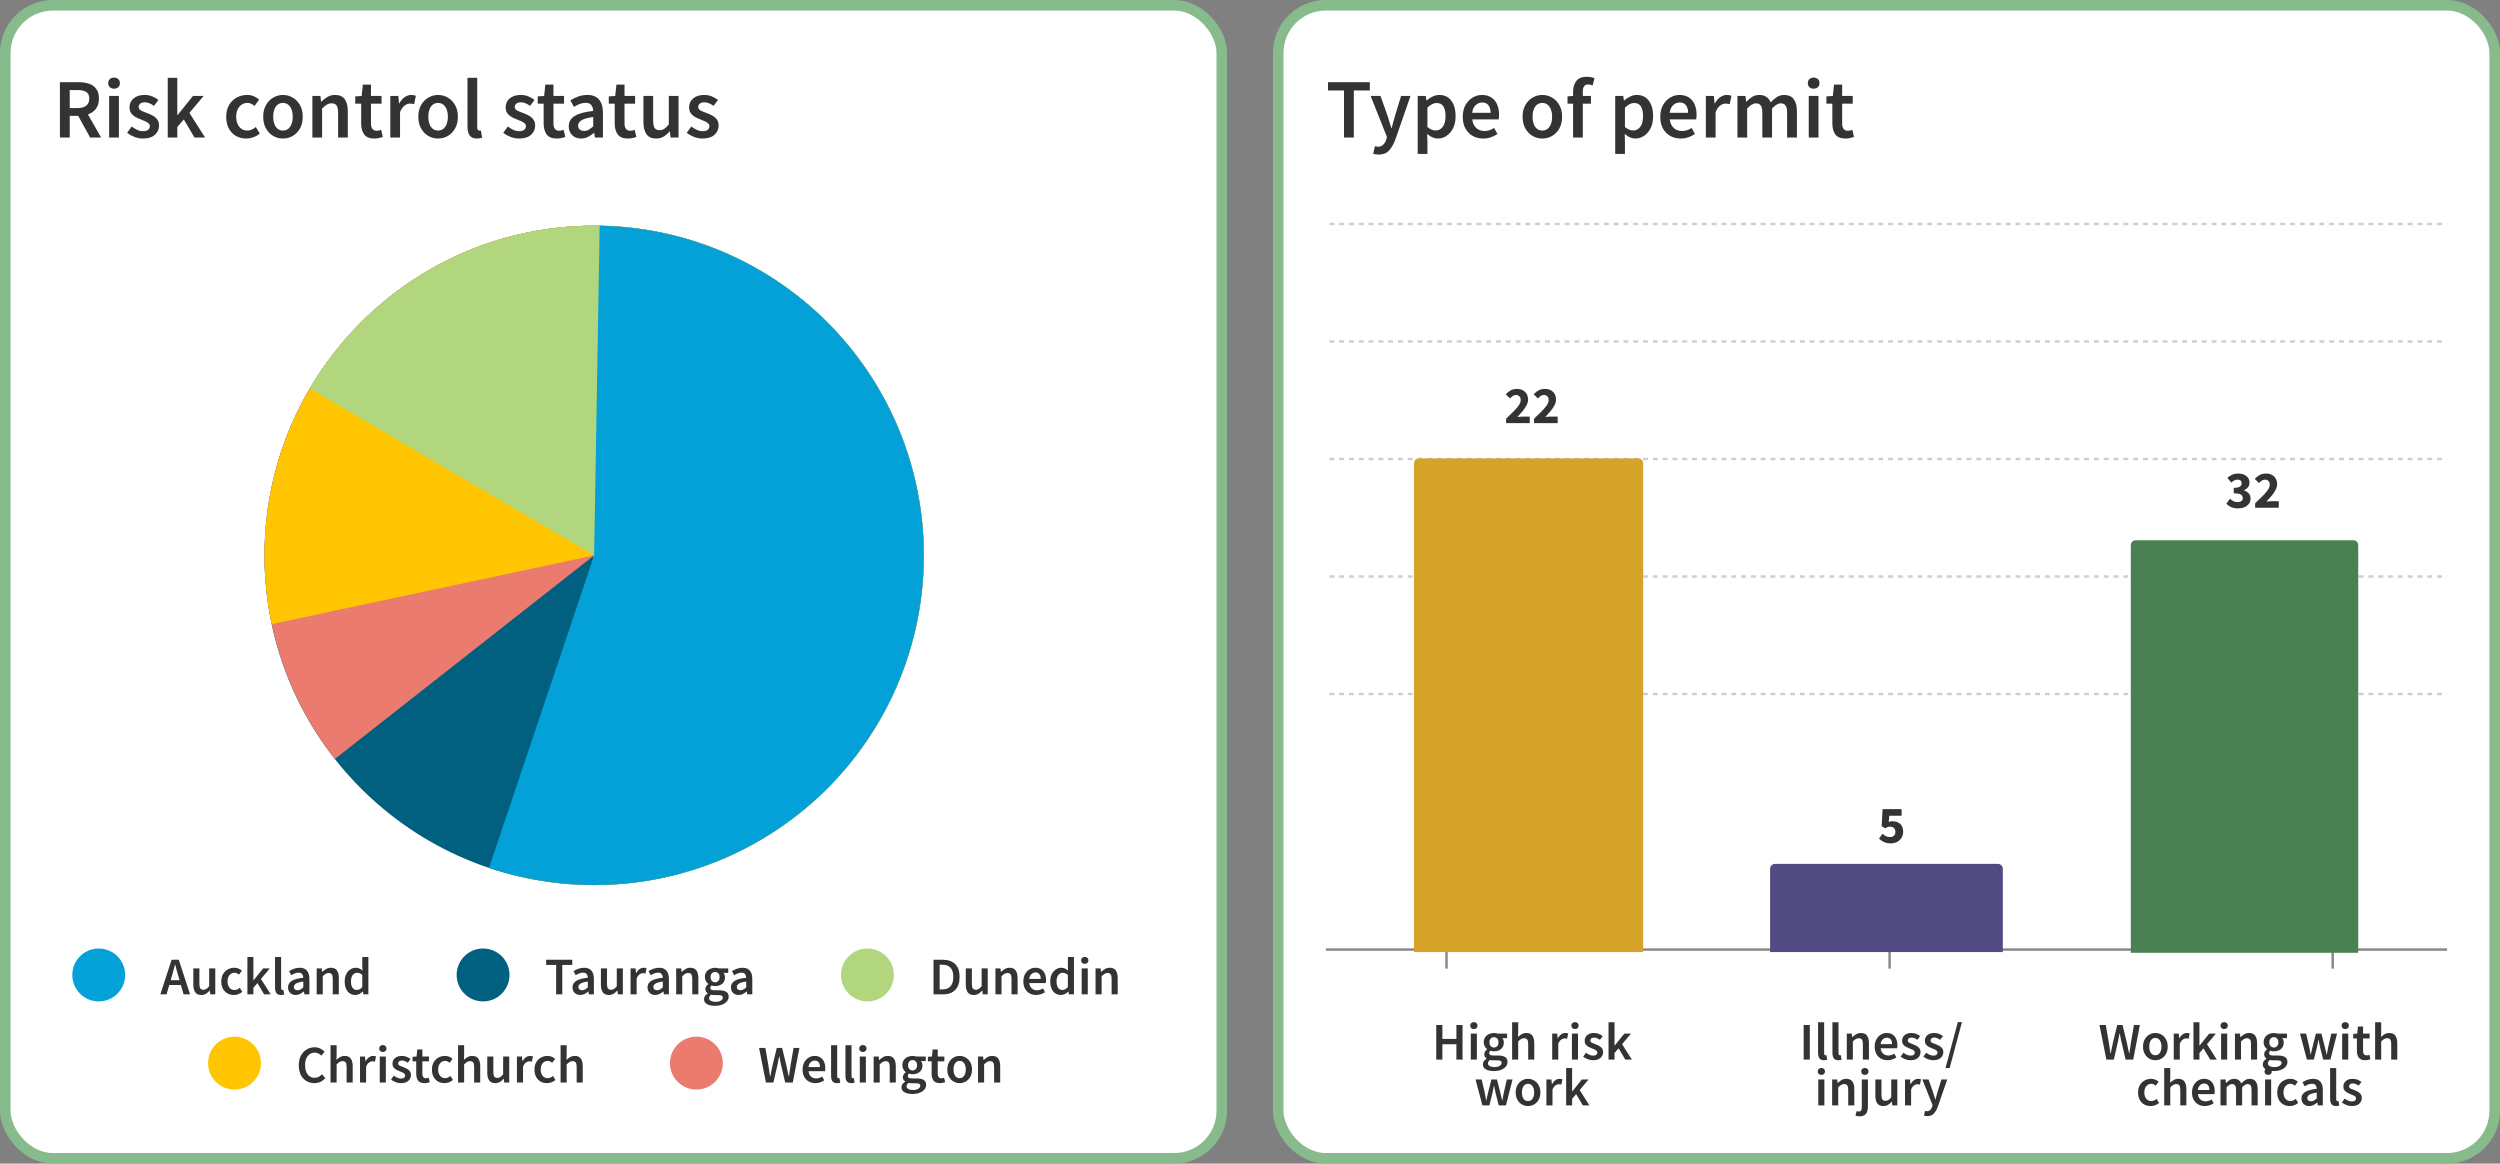 <svg width="709" height="330" viewBox="0 0 709 330" fill="none" xmlns="http://www.w3.org/2000/svg">
<rect x="0" y="0" width="709" height="330" fill="#808080" stroke="none"/>
<rect x="362.5" y="1.5" width="345" height="327" rx="13.5" fill="white"/>
<rect x="362.5" y="1.5" width="345" height="327" rx="13.5" stroke="#87BB8C" stroke-width="3"/>
<path d="M381.16 39V25.656H376.624V23.304H388.48V25.656H383.944V39H381.16ZM390.966 43.848C390.646 43.848 390.366 43.824 390.126 43.776C389.886 43.728 389.654 43.672 389.43 43.608L389.934 41.448C390.046 41.48 390.174 41.512 390.318 41.544C390.478 41.592 390.63 41.616 390.774 41.616C391.398 41.616 391.894 41.424 392.262 41.04C392.646 40.672 392.934 40.192 393.126 39.6L393.342 38.856L388.71 27.216H391.518L393.558 33C393.734 33.512 393.902 34.056 394.062 34.632C394.238 35.192 394.414 35.752 394.59 36.312H394.686C394.83 35.768 394.974 35.216 395.118 34.656C395.278 34.08 395.43 33.528 395.574 33L397.35 27.216H400.014L395.742 39.528C395.246 40.856 394.646 41.904 393.942 42.672C393.238 43.456 392.246 43.848 390.966 43.848ZM402.057 43.656V27.216H404.337L404.529 28.464H404.625C405.121 28.048 405.673 27.688 406.281 27.384C406.905 27.08 407.537 26.928 408.177 26.928C409.649 26.928 410.785 27.472 411.585 28.56C412.401 29.648 412.809 31.104 412.809 32.928C412.809 34.272 412.569 35.424 412.089 36.384C411.609 37.328 410.985 38.048 410.217 38.544C409.465 39.04 408.649 39.288 407.769 39.288C407.257 39.288 406.745 39.176 406.233 38.952C405.721 38.712 405.225 38.392 404.745 37.992L404.817 39.96V43.656H402.057ZM407.193 37.008C407.977 37.008 408.633 36.664 409.161 35.976C409.689 35.288 409.953 34.28 409.953 32.952C409.953 31.768 409.753 30.848 409.353 30.192C408.953 29.536 408.305 29.208 407.409 29.208C406.577 29.208 405.713 29.648 404.817 30.528V36.024C405.249 36.376 405.665 36.632 406.065 36.792C406.465 36.936 406.841 37.008 407.193 37.008ZM420.644 39.288C419.556 39.288 418.572 39.048 417.692 38.568C416.812 38.072 416.116 37.368 415.604 36.456C415.092 35.528 414.836 34.416 414.836 33.12C414.836 31.84 415.092 30.736 415.604 29.808C416.132 28.88 416.812 28.168 417.644 27.672C418.476 27.176 419.348 26.928 420.26 26.928C421.332 26.928 422.228 27.168 422.948 27.648C423.668 28.112 424.212 28.768 424.58 29.616C424.948 30.448 425.132 31.416 425.132 32.52C425.132 33.096 425.092 33.544 425.012 33.864H417.524C417.652 34.904 418.028 35.712 418.652 36.288C419.276 36.864 420.06 37.152 421.004 37.152C421.516 37.152 421.988 37.08 422.42 36.936C422.868 36.776 423.308 36.56 423.74 36.288L424.676 38.016C424.116 38.384 423.492 38.688 422.804 38.928C422.116 39.168 421.396 39.288 420.644 39.288ZM417.5 31.992H422.732C422.732 31.08 422.532 30.368 422.132 29.856C421.732 29.328 421.132 29.064 420.332 29.064C419.644 29.064 419.028 29.32 418.484 29.832C417.956 30.328 417.628 31.048 417.5 31.992ZM437.396 39.288C436.42 39.288 435.508 39.048 434.66 38.568C433.812 38.072 433.124 37.368 432.596 36.456C432.068 35.528 431.804 34.416 431.804 33.12C431.804 31.808 432.068 30.696 432.596 29.784C433.124 28.856 433.812 28.152 434.66 27.672C435.508 27.176 436.42 26.928 437.396 26.928C438.388 26.928 439.308 27.176 440.156 27.672C441.004 28.152 441.692 28.856 442.22 29.784C442.748 30.696 443.012 31.808 443.012 33.12C443.012 34.416 442.748 35.528 442.22 36.456C441.692 37.368 441.004 38.072 440.156 38.568C439.308 39.048 438.388 39.288 437.396 39.288ZM437.396 37.032C438.26 37.032 438.94 36.672 439.436 35.952C439.932 35.232 440.18 34.288 440.18 33.12C440.18 31.936 439.932 30.984 439.436 30.264C438.94 29.544 438.26 29.184 437.396 29.184C436.532 29.184 435.852 29.544 435.356 30.264C434.876 30.984 434.636 31.936 434.636 33.12C434.636 34.288 434.876 35.232 435.356 35.952C435.852 36.672 436.532 37.032 437.396 37.032ZM446.13 39V29.4H444.546V27.336L446.13 27.216V25.992C446.13 24.76 446.434 23.752 447.042 22.968C447.65 22.168 448.65 21.768 450.042 21.768C450.458 21.768 450.858 21.808 451.242 21.888C451.626 21.968 451.946 22.064 452.202 22.176L451.674 24.24C451.242 24.048 450.81 23.952 450.378 23.952C449.386 23.952 448.89 24.616 448.89 25.944V27.216H451.194V29.4H448.89V39H446.13ZM458.072 43.656V27.216H460.352L460.544 28.464H460.64C461.136 28.048 461.688 27.688 462.296 27.384C462.92 27.08 463.552 26.928 464.192 26.928C465.664 26.928 466.8 27.472 467.6 28.56C468.416 29.648 468.824 31.104 468.824 32.928C468.824 34.272 468.584 35.424 468.104 36.384C467.624 37.328 467 38.048 466.232 38.544C465.48 39.04 464.664 39.288 463.784 39.288C463.272 39.288 462.76 39.176 462.248 38.952C461.736 38.712 461.24 38.392 460.76 37.992L460.832 39.96V43.656H458.072ZM463.208 37.008C463.992 37.008 464.648 36.664 465.176 35.976C465.704 35.288 465.968 34.28 465.968 32.952C465.968 31.768 465.768 30.848 465.368 30.192C464.968 29.536 464.32 29.208 463.424 29.208C462.592 29.208 461.728 29.648 460.832 30.528V36.024C461.264 36.376 461.68 36.632 462.08 36.792C462.48 36.936 462.856 37.008 463.208 37.008ZM476.659 39.288C475.571 39.288 474.587 39.048 473.707 38.568C472.827 38.072 472.131 37.368 471.619 36.456C471.107 35.528 470.851 34.416 470.851 33.12C470.851 31.84 471.107 30.736 471.619 29.808C472.147 28.88 472.827 28.168 473.659 27.672C474.491 27.176 475.363 26.928 476.275 26.928C477.347 26.928 478.243 27.168 478.963 27.648C479.683 28.112 480.227 28.768 480.595 29.616C480.963 30.448 481.147 31.416 481.147 32.52C481.147 33.096 481.107 33.544 481.027 33.864H473.539C473.667 34.904 474.043 35.712 474.667 36.288C475.291 36.864 476.075 37.152 477.019 37.152C477.531 37.152 478.003 37.08 478.435 36.936C478.883 36.776 479.323 36.56 479.755 36.288L480.691 38.016C480.131 38.384 479.507 38.688 478.819 38.928C478.131 39.168 477.411 39.288 476.659 39.288ZM473.515 31.992H478.747C478.747 31.08 478.547 30.368 478.147 29.856C477.747 29.328 477.147 29.064 476.347 29.064C475.659 29.064 475.043 29.32 474.499 29.832C473.971 30.328 473.643 31.048 473.515 31.992ZM483.783 39V27.216H486.063L486.255 29.304H486.351C486.767 28.536 487.271 27.952 487.863 27.552C488.455 27.136 489.063 26.928 489.687 26.928C490.247 26.928 490.695 27.008 491.031 27.168L490.551 29.568C490.343 29.504 490.151 29.456 489.975 29.424C489.799 29.392 489.583 29.376 489.327 29.376C488.863 29.376 488.375 29.56 487.863 29.928C487.351 30.28 486.911 30.904 486.543 31.8V39H483.783ZM492.736 39V27.216H495.016L495.208 28.824H495.304C495.8 28.296 496.336 27.848 496.912 27.48C497.504 27.112 498.168 26.928 498.904 26.928C499.768 26.928 500.456 27.12 500.968 27.504C501.496 27.872 501.896 28.384 502.168 29.04C502.728 28.432 503.312 27.928 503.92 27.528C504.544 27.128 505.224 26.928 505.96 26.928C507.208 26.928 508.128 27.336 508.72 28.152C509.312 28.968 509.608 30.12 509.608 31.608V39H506.824V31.968C506.824 30.992 506.672 30.304 506.368 29.904C506.08 29.504 505.632 29.304 505.024 29.304C504.288 29.304 503.464 29.792 502.552 30.768V39H499.792V31.968C499.792 30.992 499.64 30.304 499.336 29.904C499.048 29.504 498.592 29.304 497.968 29.304C497.232 29.304 496.408 29.792 495.496 30.768V39H492.736ZM512.963 39V27.216H515.723V39H512.963ZM514.355 25.152C513.859 25.152 513.459 25.008 513.155 24.72C512.851 24.432 512.699 24.048 512.699 23.568C512.699 23.104 512.851 22.728 513.155 22.44C513.459 22.152 513.859 22.008 514.355 22.008C514.851 22.008 515.251 22.152 515.555 22.44C515.859 22.728 516.011 23.104 516.011 23.568C516.011 24.048 515.859 24.432 515.555 24.72C515.251 25.008 514.851 25.152 514.355 25.152ZM523.396 39.288C522.036 39.288 521.068 38.896 520.492 38.112C519.932 37.312 519.652 36.28 519.652 35.016V29.4H517.972V27.336L519.796 27.216L520.132 24H522.436V27.216H525.436V29.4H522.436V35.016C522.436 36.392 522.988 37.08 524.092 37.08C524.3 37.08 524.516 37.056 524.74 37.008C524.964 36.944 525.156 36.88 525.316 36.816L525.796 38.856C525.476 38.968 525.108 39.064 524.692 39.144C524.292 39.24 523.86 39.288 523.396 39.288Z" fill="#333333"/>
<g clip-path="url(#clip0_6012_18118)">
<line x1="410.228" y1="269.65" x2="410.228" y2="275.204" stroke="#888888" stroke-width="0.694"/>
<line x1="535.892" y1="269.65" x2="535.892" y2="275.204" stroke="#888888" stroke-width="0.694"/>
<line x1="661.557" y1="269.65" x2="661.557" y2="275.204" stroke="#888888" stroke-width="0.694"/>
<line y1="-0.347" x2="714" y2="-0.347" transform="matrix(-1 -9.7299e-10 7.8549e-06 -1 998.338 63.171)" stroke="#CECECE" stroke-width="0.694" stroke-dasharray="1.39 1.39"/>
<line y1="-0.347" x2="714" y2="-0.347" transform="matrix(-1 -9.7299e-10 7.8549e-06 -1 998.338 96.496)" stroke="#CECECE" stroke-width="0.694" stroke-dasharray="1.39 1.39"/>
<line y1="-0.347" x2="714" y2="-0.347" transform="matrix(-1 -9.7299e-10 7.8549e-06 -1 998.338 129.821)" stroke="#CECECE" stroke-width="0.694" stroke-dasharray="1.39 1.39"/>
<line y1="-0.347" x2="714" y2="-0.347" transform="matrix(-1 -9.7299e-10 7.8549e-06 -1 998.338 163.147)" stroke="#CECECE" stroke-width="0.694" stroke-dasharray="1.39 1.39"/>
<line y1="-0.347" x2="714" y2="-0.347" transform="matrix(-1 -9.7299e-10 7.8549e-06 -1 998.338 196.472)" stroke="#CECECE" stroke-width="0.694" stroke-dasharray="1.39 1.39"/>
<line x1="284.217" y1="269.303" x2="998.338" y2="269.303" stroke="#888888" stroke-width="0.694"/>
<path d="M604.295 154.6C604.295 153.833 604.917 153.212 605.683 153.212H667.406C668.173 153.212 668.795 153.833 668.795 154.6V270.212H604.295V154.6Z" fill="#4B8152"/>
<path d="M502 246.388C502 245.622 502.622 245 503.389 245H566.611C567.378 245 568 245.622 568 246.388V270H502V246.388Z" fill="#514B81"/>
<path d="M401 131.388C401 130.622 401.622 130 402.389 130H464.611C465.378 130 466 130.622 466 131.388V270H401V131.388Z" fill="#D6A329"/>
</g>
<path d="M407.32 300.5V290.69H409.06V294.635H413.035V290.69H414.775V300.5H413.035V296.15H409.06V300.5H407.32ZM417.116 300.5V293.135H418.841V300.5H417.116ZM417.986 291.845C417.676 291.845 417.426 291.755 417.236 291.575C417.046 291.395 416.951 291.155 416.951 290.855C416.951 290.565 417.046 290.33 417.236 290.15C417.426 289.97 417.676 289.88 417.986 289.88C418.296 289.88 418.546 289.97 418.736 290.15C418.926 290.33 419.021 290.565 419.021 290.855C419.021 291.155 418.926 291.395 418.736 291.575C418.546 291.755 418.296 291.845 417.986 291.845ZM423.607 303.755C423.027 303.755 422.502 303.685 422.032 303.545C421.572 303.405 421.207 303.19 420.937 302.9C420.677 302.62 420.547 302.265 420.547 301.835C420.547 301.225 420.897 300.7 421.597 300.26V300.2C421.407 300.08 421.247 299.92 421.117 299.72C420.997 299.52 420.937 299.27 420.937 298.97C420.937 298.68 421.017 298.42 421.177 298.19C421.347 297.95 421.537 297.755 421.747 297.605V297.545C421.497 297.355 421.272 297.09 421.072 296.75C420.882 296.41 420.787 296.025 420.787 295.595C420.787 295.025 420.922 294.545 421.192 294.155C421.462 293.765 421.817 293.47 422.257 293.27C422.707 293.06 423.187 292.955 423.697 292.955C423.897 292.955 424.087 292.975 424.267 293.015C424.457 293.045 424.627 293.085 424.777 293.135H427.417V294.41H426.067C426.187 294.55 426.287 294.73 426.367 294.95C426.447 295.16 426.487 295.395 426.487 295.655C426.487 296.195 426.362 296.655 426.112 297.035C425.862 297.405 425.527 297.685 425.107 297.875C424.687 298.065 424.217 298.16 423.697 298.16C423.537 298.16 423.372 298.145 423.202 298.115C423.032 298.085 422.862 298.035 422.692 297.965C422.582 298.065 422.492 298.165 422.422 298.265C422.362 298.365 422.332 298.5 422.332 298.67C422.332 298.88 422.417 299.045 422.587 299.165C422.767 299.285 423.082 299.345 423.532 299.345H424.837C425.727 299.345 426.397 299.49 426.847 299.78C427.307 300.06 427.537 300.52 427.537 301.16C427.537 301.64 427.377 302.075 427.057 302.465C426.737 302.865 426.282 303.18 425.692 303.41C425.102 303.64 424.407 303.755 423.607 303.755ZM423.697 297.08C424.047 297.08 424.347 296.95 424.597 296.69C424.847 296.43 424.972 296.065 424.972 295.595C424.972 295.135 424.847 294.78 424.597 294.53C424.357 294.27 424.057 294.14 423.697 294.14C423.337 294.14 423.032 294.265 422.782 294.515C422.532 294.765 422.407 295.125 422.407 295.595C422.407 296.065 422.532 296.43 422.782 296.69C423.032 296.95 423.337 297.08 423.697 297.08ZM423.877 302.63C424.467 302.63 424.947 302.51 425.317 302.27C425.687 302.03 425.872 301.755 425.872 301.445C425.872 301.155 425.757 300.96 425.527 300.86C425.307 300.76 424.987 300.71 424.567 300.71H423.562C423.162 300.71 422.827 300.675 422.557 300.605C422.177 300.895 421.987 301.22 421.987 301.58C421.987 301.91 422.157 302.165 422.497 302.345C422.837 302.535 423.297 302.63 423.877 302.63ZM428.835 300.5V289.91H430.56V292.64L430.5 294.065C430.81 293.775 431.155 293.52 431.535 293.3C431.915 293.07 432.355 292.955 432.855 292.955C433.645 292.955 434.22 293.21 434.58 293.72C434.94 294.23 435.12 294.95 435.12 295.88V300.5H433.395V296.105C433.395 295.495 433.305 295.065 433.125 294.815C432.945 294.565 432.65 294.44 432.24 294.44C431.92 294.44 431.635 294.52 431.385 294.68C431.145 294.83 430.87 295.055 430.56 295.355V300.5H428.835ZM440.202 300.5V293.135H441.627L441.747 294.44H441.807C442.067 293.96 442.382 293.595 442.752 293.345C443.122 293.085 443.502 292.955 443.892 292.955C444.242 292.955 444.522 293.005 444.732 293.105L444.432 294.605C444.302 294.565 444.182 294.535 444.072 294.515C443.962 294.495 443.827 294.485 443.667 294.485C443.377 294.485 443.072 294.6 442.752 294.83C442.432 295.05 442.157 295.44 441.927 296V300.5H440.202ZM445.798 300.5V293.135H447.523V300.5H445.798ZM446.668 291.845C446.358 291.845 446.108 291.755 445.918 291.575C445.728 291.395 445.633 291.155 445.633 290.855C445.633 290.565 445.728 290.33 445.918 290.15C446.108 289.97 446.358 289.88 446.668 289.88C446.978 289.88 447.228 289.97 447.418 290.15C447.608 290.33 447.703 290.565 447.703 290.855C447.703 291.155 447.608 291.395 447.418 291.575C447.228 291.755 446.978 291.845 446.668 291.845ZM451.778 300.68C451.278 300.68 450.778 300.585 450.278 300.395C449.778 300.195 449.348 299.95 448.988 299.66L449.798 298.55C450.128 298.8 450.458 299 450.788 299.15C451.118 299.3 451.468 299.375 451.838 299.375C452.238 299.375 452.533 299.29 452.723 299.12C452.913 298.95 453.008 298.74 453.008 298.49C453.008 298.28 452.928 298.11 452.768 297.98C452.618 297.84 452.423 297.72 452.183 297.62C451.943 297.51 451.693 297.405 451.433 297.305C451.113 297.185 450.793 297.04 450.473 296.87C450.163 296.69 449.908 296.465 449.708 296.195C449.508 295.915 449.408 295.57 449.408 295.16C449.408 294.51 449.648 293.98 450.128 293.57C450.608 293.16 451.258 292.955 452.078 292.955C452.598 292.955 453.063 293.045 453.473 293.225C453.883 293.405 454.238 293.61 454.538 293.84L453.743 294.89C453.483 294.7 453.218 294.55 452.948 294.44C452.688 294.32 452.413 294.26 452.123 294.26C451.753 294.26 451.478 294.34 451.298 294.5C451.118 294.65 451.028 294.84 451.028 295.07C451.028 295.36 451.178 295.58 451.478 295.73C451.778 295.88 452.128 296.025 452.528 296.165C452.868 296.285 453.198 296.435 453.518 296.615C453.838 296.785 454.103 297.01 454.313 297.29C454.533 297.57 454.643 297.94 454.643 298.4C454.643 299.03 454.398 299.57 453.908 300.02C453.418 300.46 452.708 300.68 451.778 300.68ZM456.183 300.5V289.91H457.878V296.525H457.923L460.653 293.135H462.543L460.023 296.135L462.798 300.5H460.923L459.033 297.305L457.878 298.625V300.5H456.183ZM420.411 313.5L418.461 306.135H420.201L421.086 309.96C421.166 310.31 421.231 310.66 421.281 311.01C421.341 311.36 421.406 311.715 421.476 312.075H421.536C421.606 311.715 421.676 311.36 421.746 311.01C421.826 310.65 421.911 310.3 422.001 309.96L422.961 306.135H424.536L425.511 309.96C425.601 310.31 425.686 310.66 425.766 311.01C425.846 311.36 425.926 311.715 426.006 312.075H426.066C426.136 311.715 426.201 311.36 426.261 311.01C426.321 310.66 426.386 310.31 426.456 309.96L427.341 306.135H428.961L427.086 313.5H425.031L424.176 310.065C424.096 309.715 424.021 309.37 423.951 309.03C423.881 308.68 423.806 308.31 423.726 307.92H423.666C423.596 308.31 423.526 308.68 423.456 309.03C423.386 309.38 423.311 309.73 423.231 310.08L422.391 313.5H420.411ZM433.344 313.68C432.734 313.68 432.164 313.53 431.634 313.23C431.104 312.92 430.674 312.48 430.344 311.91C430.014 311.33 429.849 310.635 429.849 309.825C429.849 309.005 430.014 308.31 430.344 307.74C430.674 307.16 431.104 306.72 431.634 306.42C432.164 306.11 432.734 305.955 433.344 305.955C433.964 305.955 434.539 306.11 435.069 306.42C435.599 306.72 436.029 307.16 436.359 307.74C436.689 308.31 436.854 309.005 436.854 309.825C436.854 310.635 436.689 311.33 436.359 311.91C436.029 312.48 435.599 312.92 435.069 313.23C434.539 313.53 433.964 313.68 433.344 313.68ZM433.344 312.27C433.884 312.27 434.309 312.045 434.619 311.595C434.929 311.145 435.084 310.555 435.084 309.825C435.084 309.085 434.929 308.49 434.619 308.04C434.309 307.59 433.884 307.365 433.344 307.365C432.804 307.365 432.379 307.59 432.069 308.04C431.769 308.49 431.619 309.085 431.619 309.825C431.619 310.555 431.769 311.145 432.069 311.595C432.379 312.045 432.804 312.27 433.344 312.27ZM438.561 313.5V306.135H439.986L440.106 307.44H440.166C440.426 306.96 440.741 306.595 441.111 306.345C441.481 306.085 441.861 305.955 442.251 305.955C442.601 305.955 442.881 306.005 443.091 306.105L442.791 307.605C442.661 307.565 442.541 307.535 442.431 307.515C442.321 307.495 442.186 307.485 442.026 307.485C441.736 307.485 441.431 307.6 441.111 307.83C440.791 308.05 440.516 308.44 440.286 309V313.5H438.561ZM444.157 313.5V302.91H445.852V309.525H445.897L448.627 306.135H450.517L447.997 309.135L450.772 313.5H448.897L447.007 310.305L445.852 311.625V313.5H444.157Z" fill="#333333"/>
<path d="M511.52 300.5V290.69H513.26V300.5H511.52ZM517.283 300.68C516.673 300.68 516.238 300.495 515.978 300.125C515.728 299.755 515.603 299.25 515.603 298.61V289.91H517.328V298.7C517.328 298.91 517.368 299.06 517.448 299.15C517.528 299.23 517.613 299.27 517.703 299.27C517.743 299.27 517.778 299.27 517.808 299.27C517.848 299.26 517.903 299.25 517.973 299.24L518.198 300.53C518.098 300.57 517.968 300.605 517.808 300.635C517.658 300.665 517.483 300.68 517.283 300.68ZM521.356 300.68C520.746 300.68 520.311 300.495 520.051 300.125C519.801 299.755 519.676 299.25 519.676 298.61V289.91H521.401V298.7C521.401 298.91 521.441 299.06 521.521 299.15C521.601 299.23 521.686 299.27 521.776 299.27C521.816 299.27 521.851 299.27 521.881 299.27C521.921 299.26 521.976 299.25 522.046 299.24L522.271 300.53C522.171 300.57 522.041 300.605 521.881 300.635C521.731 300.665 521.556 300.68 521.356 300.68ZM523.748 300.5V293.135H525.173L525.293 294.125H525.353C525.683 293.805 526.043 293.53 526.433 293.3C526.823 293.07 527.268 292.955 527.768 292.955C528.558 292.955 529.133 293.21 529.493 293.72C529.853 294.23 530.033 294.95 530.033 295.88V300.5H528.308V296.105C528.308 295.495 528.218 295.065 528.038 294.815C527.858 294.565 527.563 294.44 527.153 294.44C526.833 294.44 526.548 294.52 526.298 294.68C526.058 294.83 525.783 295.055 525.473 295.355V300.5H523.748ZM535.291 300.68C534.611 300.68 533.996 300.53 533.446 300.23C532.896 299.92 532.461 299.48 532.141 298.91C531.821 298.33 531.661 297.635 531.661 296.825C531.661 296.025 531.821 295.335 532.141 294.755C532.471 294.175 532.896 293.73 533.416 293.42C533.936 293.11 534.481 292.955 535.051 292.955C535.721 292.955 536.281 293.105 536.731 293.405C537.181 293.695 537.521 294.105 537.751 294.635C537.981 295.155 538.096 295.76 538.096 296.45C538.096 296.81 538.071 297.09 538.021 297.29H533.341C533.421 297.94 533.656 298.445 534.046 298.805C534.436 299.165 534.926 299.345 535.516 299.345C535.836 299.345 536.131 299.3 536.401 299.21C536.681 299.11 536.956 298.975 537.226 298.805L537.811 299.885C537.461 300.115 537.071 300.305 536.641 300.455C536.211 300.605 535.761 300.68 535.291 300.68ZM533.326 296.12H536.596C536.596 295.55 536.471 295.105 536.221 294.785C535.971 294.455 535.596 294.29 535.096 294.29C534.666 294.29 534.281 294.45 533.941 294.77C533.611 295.08 533.406 295.53 533.326 296.12ZM541.799 300.68C541.299 300.68 540.799 300.585 540.299 300.395C539.799 300.195 539.369 299.95 539.009 299.66L539.819 298.55C540.149 298.8 540.479 299 540.809 299.15C541.139 299.3 541.489 299.375 541.859 299.375C542.259 299.375 542.554 299.29 542.744 299.12C542.934 298.95 543.029 298.74 543.029 298.49C543.029 298.28 542.949 298.11 542.789 297.98C542.639 297.84 542.444 297.72 542.204 297.62C541.964 297.51 541.714 297.405 541.454 297.305C541.134 297.185 540.814 297.04 540.494 296.87C540.184 296.69 539.929 296.465 539.729 296.195C539.529 295.915 539.429 295.57 539.429 295.16C539.429 294.51 539.669 293.98 540.149 293.57C540.629 293.16 541.279 292.955 542.099 292.955C542.619 292.955 543.084 293.045 543.494 293.225C543.904 293.405 544.259 293.61 544.559 293.84L543.764 294.89C543.504 294.7 543.239 294.55 542.969 294.44C542.709 294.32 542.434 294.26 542.144 294.26C541.774 294.26 541.499 294.34 541.319 294.5C541.139 294.65 541.049 294.84 541.049 295.07C541.049 295.36 541.199 295.58 541.499 295.73C541.799 295.88 542.149 296.025 542.549 296.165C542.889 296.285 543.219 296.435 543.539 296.615C543.859 296.785 544.124 297.01 544.334 297.29C544.554 297.57 544.664 297.94 544.664 298.4C544.664 299.03 544.419 299.57 543.929 300.02C543.439 300.46 542.729 300.68 541.799 300.68ZM548.259 300.68C547.759 300.68 547.259 300.585 546.759 300.395C546.259 300.195 545.829 299.95 545.469 299.66L546.279 298.55C546.609 298.8 546.939 299 547.269 299.15C547.599 299.3 547.949 299.375 548.319 299.375C548.719 299.375 549.014 299.29 549.204 299.12C549.394 298.95 549.489 298.74 549.489 298.49C549.489 298.28 549.409 298.11 549.249 297.98C549.099 297.84 548.904 297.72 548.664 297.62C548.424 297.51 548.174 297.405 547.914 297.305C547.594 297.185 547.274 297.04 546.954 296.87C546.644 296.69 546.389 296.465 546.189 296.195C545.989 295.915 545.889 295.57 545.889 295.16C545.889 294.51 546.129 293.98 546.609 293.57C547.089 293.16 547.739 292.955 548.559 292.955C549.079 292.955 549.544 293.045 549.954 293.225C550.364 293.405 550.719 293.61 551.019 293.84L550.224 294.89C549.964 294.7 549.699 294.55 549.429 294.44C549.169 294.32 548.894 294.26 548.604 294.26C548.234 294.26 547.959 294.34 547.779 294.5C547.599 294.65 547.509 294.84 547.509 295.07C547.509 295.36 547.659 295.58 547.959 295.73C548.259 295.88 548.609 296.025 549.009 296.165C549.349 296.285 549.679 296.435 549.999 296.615C550.319 296.785 550.584 297.01 550.794 297.29C551.014 297.57 551.124 297.94 551.124 298.4C551.124 299.03 550.879 299.57 550.389 300.02C549.899 300.46 549.189 300.68 548.259 300.68ZM551.749 302.9L555.244 289.85H556.414L552.919 302.9H551.749ZM515.669 313.5V306.135H517.394V313.5H515.669ZM516.539 304.845C516.229 304.845 515.979 304.755 515.789 304.575C515.599 304.395 515.504 304.155 515.504 303.855C515.504 303.565 515.599 303.33 515.789 303.15C515.979 302.97 516.229 302.88 516.539 302.88C516.849 302.88 517.099 302.97 517.289 303.15C517.479 303.33 517.574 303.565 517.574 303.855C517.574 304.155 517.479 304.395 517.289 304.575C517.099 304.755 516.849 304.845 516.539 304.845ZM519.595 313.5V306.135H521.02L521.14 307.125H521.2C521.53 306.805 521.89 306.53 522.28 306.3C522.67 306.07 523.115 305.955 523.615 305.955C524.405 305.955 524.98 306.21 525.34 306.72C525.7 307.23 525.88 307.95 525.88 308.88V313.5H524.155V309.105C524.155 308.495 524.065 308.065 523.885 307.815C523.705 307.565 523.41 307.44 523 307.44C522.68 307.44 522.395 307.52 522.145 307.68C521.905 307.83 521.63 308.055 521.32 308.355V313.5H519.595ZM527.404 316.59C527.134 316.59 526.904 316.57 526.714 316.53C526.514 316.49 526.344 316.445 526.204 316.395L526.534 315.105C526.634 315.135 526.739 315.16 526.849 315.18C526.949 315.21 527.054 315.225 527.164 315.225C527.494 315.225 527.714 315.11 527.824 314.88C527.944 314.66 528.004 314.335 528.004 313.905V306.135H529.744V313.875C529.744 314.395 529.669 314.86 529.519 315.27C529.369 315.68 529.124 316 528.784 316.23C528.444 316.47 527.984 316.59 527.404 316.59ZM528.874 304.845C528.564 304.845 528.314 304.755 528.124 304.575C527.934 304.395 527.839 304.155 527.839 303.855C527.839 303.565 527.934 303.33 528.124 303.15C528.314 302.97 528.564 302.88 528.874 302.88C529.184 302.88 529.434 302.97 529.624 303.15C529.814 303.33 529.909 303.565 529.909 303.855C529.909 304.155 529.814 304.395 529.624 304.575C529.434 304.755 529.184 304.845 528.874 304.845ZM534.119 313.68C533.329 313.68 532.754 313.425 532.394 312.915C532.034 312.405 531.854 311.685 531.854 310.755V306.135H533.579V310.53C533.579 311.14 533.669 311.57 533.849 311.82C534.029 312.07 534.319 312.195 534.719 312.195C535.039 312.195 535.319 312.115 535.559 311.955C535.809 311.795 536.074 311.535 536.354 311.175V306.135H538.079V313.5H536.669L536.534 312.42H536.489C536.169 312.8 535.819 313.105 535.439 313.335C535.059 313.565 534.619 313.68 534.119 313.68ZM540.264 313.5V306.135H541.689L541.809 307.44H541.869C542.129 306.96 542.444 306.595 542.814 306.345C543.184 306.085 543.564 305.955 543.954 305.955C544.304 305.955 544.584 306.005 544.794 306.105L544.494 307.605C544.364 307.565 544.244 307.535 544.134 307.515C544.024 307.495 543.889 307.485 543.729 307.485C543.439 307.485 543.134 307.6 542.814 307.83C542.494 308.05 542.219 308.44 541.989 309V313.5H540.264ZM546.589 316.53C546.389 316.53 546.214 316.515 546.064 316.485C545.914 316.455 545.769 316.42 545.629 316.38L545.944 315.03C546.014 315.05 546.094 315.07 546.184 315.09C546.284 315.12 546.379 315.135 546.469 315.135C546.859 315.135 547.169 315.015 547.399 314.775C547.639 314.545 547.819 314.245 547.939 313.875L548.074 313.41L545.179 306.135H546.934L548.209 309.75C548.319 310.07 548.424 310.41 548.524 310.77C548.634 311.12 548.744 311.47 548.854 311.82H548.914C549.004 311.48 549.094 311.135 549.184 310.785C549.284 310.425 549.379 310.08 549.469 309.75L550.579 306.135H552.244L549.574 313.83C549.264 314.66 548.889 315.315 548.449 315.795C548.009 316.285 547.389 316.53 546.589 316.53Z" fill="#333333"/>
<path d="M597.366 300.5L595.416 290.69H597.201L598.056 295.64C598.136 296.16 598.216 296.685 598.296 297.215C598.386 297.735 598.466 298.255 598.536 298.775H598.596C598.706 298.255 598.811 297.735 598.911 297.215C599.021 296.685 599.131 296.16 599.241 295.64L600.441 290.69H601.956L603.156 295.64C603.266 296.15 603.376 296.67 603.486 297.2C603.596 297.72 603.706 298.245 603.816 298.775H603.876C603.956 298.245 604.036 297.72 604.116 297.2C604.196 296.68 604.271 296.16 604.341 295.64L605.196 290.69H606.861L604.986 300.5H602.826L601.611 295.34C601.531 294.96 601.451 294.58 601.371 294.2C601.301 293.82 601.236 293.445 601.176 293.075H601.116C601.046 293.445 600.971 293.82 600.891 294.2C600.821 294.58 600.746 294.96 600.666 295.34L599.481 300.5H597.366ZM611.253 300.68C610.643 300.68 610.073 300.53 609.543 300.23C609.013 299.92 608.583 299.48 608.253 298.91C607.923 298.33 607.758 297.635 607.758 296.825C607.758 296.005 607.923 295.31 608.253 294.74C608.583 294.16 609.013 293.72 609.543 293.42C610.073 293.11 610.643 292.955 611.253 292.955C611.873 292.955 612.448 293.11 612.978 293.42C613.508 293.72 613.938 294.16 614.268 294.74C614.598 295.31 614.763 296.005 614.763 296.825C614.763 297.635 614.598 298.33 614.268 298.91C613.938 299.48 613.508 299.92 612.978 300.23C612.448 300.53 611.873 300.68 611.253 300.68ZM611.253 299.27C611.793 299.27 612.218 299.045 612.528 298.595C612.838 298.145 612.993 297.555 612.993 296.825C612.993 296.085 612.838 295.49 612.528 295.04C612.218 294.59 611.793 294.365 611.253 294.365C610.713 294.365 610.288 294.59 609.978 295.04C609.678 295.49 609.528 296.085 609.528 296.825C609.528 297.555 609.678 298.145 609.978 298.595C610.288 299.045 610.713 299.27 611.253 299.27ZM616.47 300.5V293.135H617.895L618.015 294.44H618.075C618.335 293.96 618.65 293.595 619.02 293.345C619.39 293.085 619.77 292.955 620.16 292.955C620.51 292.955 620.79 293.005 621 293.105L620.7 294.605C620.57 294.565 620.45 294.535 620.34 294.515C620.23 294.495 620.095 294.485 619.935 294.485C619.645 294.485 619.34 294.6 619.02 294.83C618.7 295.05 618.425 295.44 618.195 296V300.5H616.47ZM622.066 300.5V289.91H623.761V296.525H623.806L626.536 293.135H628.426L625.906 296.135L628.681 300.5H626.806L624.916 297.305L623.761 298.625V300.5H622.066ZM629.903 300.5V293.135H631.628V300.5H629.903ZM630.773 291.845C630.463 291.845 630.213 291.755 630.023 291.575C629.833 291.395 629.738 291.155 629.738 290.855C629.738 290.565 629.833 290.33 630.023 290.15C630.213 289.97 630.463 289.88 630.773 289.88C631.083 289.88 631.333 289.97 631.523 290.15C631.713 290.33 631.808 290.565 631.808 290.855C631.808 291.155 631.713 291.395 631.523 291.575C631.333 291.755 631.083 291.845 630.773 291.845ZM633.829 300.5V293.135H635.254L635.374 294.125H635.434C635.764 293.805 636.124 293.53 636.514 293.3C636.904 293.07 637.349 292.955 637.849 292.955C638.639 292.955 639.214 293.21 639.574 293.72C639.934 294.23 640.114 294.95 640.114 295.88V300.5H638.389V296.105C638.389 295.495 638.299 295.065 638.119 294.815C637.939 294.565 637.644 294.44 637.234 294.44C636.914 294.44 636.629 294.52 636.379 294.68C636.139 294.83 635.864 295.055 635.554 295.355V300.5H633.829ZM644.787 303.755C644.207 303.755 643.682 303.685 643.212 303.545C642.752 303.405 642.387 303.19 642.117 302.9C641.857 302.62 641.727 302.265 641.727 301.835C641.727 301.225 642.077 300.7 642.777 300.26V300.2C642.587 300.08 642.427 299.92 642.297 299.72C642.177 299.52 642.117 299.27 642.117 298.97C642.117 298.68 642.197 298.42 642.357 298.19C642.527 297.95 642.717 297.755 642.927 297.605V297.545C642.677 297.355 642.452 297.09 642.252 296.75C642.062 296.41 641.967 296.025 641.967 295.595C641.967 295.025 642.102 294.545 642.372 294.155C642.642 293.765 642.997 293.47 643.437 293.27C643.887 293.06 644.367 292.955 644.877 292.955C645.077 292.955 645.267 292.975 645.447 293.015C645.637 293.045 645.807 293.085 645.957 293.135H648.597V294.41H647.247C647.367 294.55 647.467 294.73 647.547 294.95C647.627 295.16 647.667 295.395 647.667 295.655C647.667 296.195 647.542 296.655 647.292 297.035C647.042 297.405 646.707 297.685 646.287 297.875C645.867 298.065 645.397 298.16 644.877 298.16C644.717 298.16 644.552 298.145 644.382 298.115C644.212 298.085 644.042 298.035 643.872 297.965C643.762 298.065 643.672 298.165 643.602 298.265C643.542 298.365 643.512 298.5 643.512 298.67C643.512 298.88 643.597 299.045 643.767 299.165C643.947 299.285 644.262 299.345 644.712 299.345H646.017C646.907 299.345 647.577 299.49 648.027 299.78C648.487 300.06 648.717 300.52 648.717 301.16C648.717 301.64 648.557 302.075 648.237 302.465C647.917 302.865 647.462 303.18 646.872 303.41C646.282 303.64 645.587 303.755 644.787 303.755ZM644.877 297.08C645.227 297.08 645.527 296.95 645.777 296.69C646.027 296.43 646.152 296.065 646.152 295.595C646.152 295.135 646.027 294.78 645.777 294.53C645.537 294.27 645.237 294.14 644.877 294.14C644.517 294.14 644.212 294.265 643.962 294.515C643.712 294.765 643.587 295.125 643.587 295.595C643.587 296.065 643.712 296.43 643.962 296.69C644.212 296.95 644.517 297.08 644.877 297.08ZM645.057 302.63C645.647 302.63 646.127 302.51 646.497 302.27C646.867 302.03 647.052 301.755 647.052 301.445C647.052 301.155 646.937 300.96 646.707 300.86C646.487 300.76 646.167 300.71 645.747 300.71H644.742C644.342 300.71 644.007 300.675 643.737 300.605C643.357 300.895 643.167 301.22 643.167 301.58C643.167 301.91 643.337 302.165 643.677 302.345C644.017 302.535 644.477 302.63 645.057 302.63ZM654.233 300.5L652.283 293.135H654.023L654.908 296.96C654.988 297.31 655.053 297.66 655.103 298.01C655.163 298.36 655.228 298.715 655.298 299.075H655.358C655.428 298.715 655.498 298.36 655.568 298.01C655.648 297.65 655.733 297.3 655.823 296.96L656.783 293.135H658.358L659.333 296.96C659.423 297.31 659.508 297.66 659.588 298.01C659.668 298.36 659.748 298.715 659.828 299.075H659.888C659.958 298.715 660.023 298.36 660.083 298.01C660.143 297.66 660.208 297.31 660.278 296.96L661.163 293.135H662.783L660.908 300.5H658.853L657.998 297.065C657.918 296.715 657.843 296.37 657.773 296.03C657.703 295.68 657.628 295.31 657.548 294.92H657.488C657.418 295.31 657.348 295.68 657.278 296.03C657.208 296.38 657.133 296.73 657.053 297.08L656.213 300.5H654.233ZM664.239 300.5V293.135H665.964V300.5H664.239ZM665.109 291.845C664.799 291.845 664.549 291.755 664.359 291.575C664.169 291.395 664.074 291.155 664.074 290.855C664.074 290.565 664.169 290.33 664.359 290.15C664.549 289.97 664.799 289.88 665.109 289.88C665.419 289.88 665.669 289.97 665.859 290.15C666.049 290.33 666.144 290.565 666.144 290.855C666.144 291.155 666.049 291.395 665.859 291.575C665.669 291.755 665.419 291.845 665.109 291.845ZM670.76 300.68C669.91 300.68 669.305 300.435 668.945 299.945C668.595 299.445 668.42 298.8 668.42 298.01V294.5H667.37V293.21L668.51 293.135L668.72 291.125H670.16V293.135H672.035V294.5H670.16V298.01C670.16 298.87 670.505 299.3 671.195 299.3C671.325 299.3 671.46 299.285 671.6 299.255C671.74 299.215 671.86 299.175 671.96 299.135L672.26 300.41C672.06 300.48 671.83 300.54 671.57 300.59C671.32 300.65 671.05 300.68 670.76 300.68ZM673.585 300.5V289.91H675.31V292.64L675.25 294.065C675.56 293.775 675.905 293.52 676.285 293.3C676.665 293.07 677.105 292.955 677.605 292.955C678.395 292.955 678.97 293.21 679.33 293.72C679.69 294.23 679.87 294.95 679.87 295.88V300.5H678.145V296.105C678.145 295.495 678.055 295.065 677.875 294.815C677.695 294.565 677.4 294.44 676.99 294.44C676.67 294.44 676.385 294.52 676.135 294.68C675.895 294.83 675.62 295.055 675.31 295.355V300.5H673.585ZM609.914 313.68C609.244 313.68 608.639 313.53 608.099 313.23C607.569 312.92 607.144 312.48 606.824 311.91C606.514 311.33 606.359 310.635 606.359 309.825C606.359 309.005 606.529 308.31 606.869 307.74C607.209 307.16 607.659 306.72 608.219 306.42C608.789 306.11 609.399 305.955 610.049 305.955C610.519 305.955 610.929 306.035 611.279 306.195C611.629 306.355 611.939 306.55 612.209 306.78L611.369 307.905C611.179 307.735 610.984 307.605 610.784 307.515C610.584 307.415 610.369 307.365 610.139 307.365C609.549 307.365 609.064 307.59 608.684 308.04C608.314 308.49 608.129 309.085 608.129 309.825C608.129 310.555 608.309 311.145 608.669 311.595C609.039 312.045 609.514 312.27 610.094 312.27C610.384 312.27 610.654 312.21 610.904 312.09C611.164 311.96 611.399 311.81 611.609 311.64L612.314 312.78C611.974 313.08 611.594 313.305 611.174 313.455C610.754 313.605 610.334 313.68 609.914 313.68ZM613.768 313.5V302.91H615.493V305.64L615.433 307.065C615.743 306.775 616.088 306.52 616.468 306.3C616.848 306.07 617.288 305.955 617.788 305.955C618.578 305.955 619.153 306.21 619.513 306.72C619.873 307.23 620.053 307.95 620.053 308.88V313.5H618.328V309.105C618.328 308.495 618.238 308.065 618.058 307.815C617.878 307.565 617.583 307.44 617.173 307.44C616.853 307.44 616.568 307.52 616.318 307.68C616.078 307.83 615.803 308.055 615.493 308.355V313.5H613.768ZM625.282 313.68C624.602 313.68 623.987 313.53 623.437 313.23C622.887 312.92 622.452 312.48 622.132 311.91C621.812 311.33 621.652 310.635 621.652 309.825C621.652 309.025 621.812 308.335 622.132 307.755C622.462 307.175 622.887 306.73 623.407 306.42C623.927 306.11 624.472 305.955 625.042 305.955C625.712 305.955 626.272 306.105 626.722 306.405C627.172 306.695 627.512 307.105 627.742 307.635C627.972 308.155 628.087 308.76 628.087 309.45C628.087 309.81 628.062 310.09 628.012 310.29H623.332C623.412 310.94 623.647 311.445 624.037 311.805C624.427 312.165 624.917 312.345 625.507 312.345C625.827 312.345 626.122 312.3 626.392 312.21C626.672 312.11 626.947 311.975 627.217 311.805L627.802 312.885C627.452 313.115 627.062 313.305 626.632 313.455C626.202 313.605 625.752 313.68 625.282 313.68ZM623.317 309.12H626.587C626.587 308.55 626.462 308.105 626.212 307.785C625.962 307.455 625.587 307.29 625.087 307.29C624.657 307.29 624.272 307.45 623.932 307.77C623.602 308.08 623.397 308.53 623.317 309.12ZM629.735 313.5V306.135H631.16L631.28 307.14H631.34C631.65 306.81 631.985 306.53 632.345 306.3C632.715 306.07 633.13 305.955 633.59 305.955C634.13 305.955 634.56 306.075 634.88 306.315C635.21 306.545 635.46 306.865 635.63 307.275C635.98 306.895 636.345 306.58 636.725 306.33C637.115 306.08 637.54 305.955 638 305.955C638.78 305.955 639.355 306.21 639.725 306.72C640.095 307.23 640.28 307.95 640.28 308.88V313.5H638.54V309.105C638.54 308.495 638.445 308.065 638.255 307.815C638.075 307.565 637.795 307.44 637.415 307.44C636.955 307.44 636.44 307.745 635.87 308.355V313.5H634.145V309.105C634.145 308.495 634.05 308.065 633.86 307.815C633.68 307.565 633.395 307.44 633.005 307.44C632.545 307.44 632.03 307.745 631.46 308.355V313.5H629.735ZM642.376 313.5V306.135H644.101V313.5H642.376ZM643.246 304.845C642.936 304.845 642.686 304.755 642.496 304.575C642.306 304.395 642.211 304.155 642.211 303.855C642.211 303.565 642.306 303.33 642.496 303.15C642.686 302.97 642.936 302.88 643.246 302.88C643.556 302.88 643.806 302.97 643.996 303.15C644.186 303.33 644.281 303.565 644.281 303.855C644.281 304.155 644.186 304.395 643.996 304.575C643.806 304.755 643.556 304.845 643.246 304.845ZM649.377 313.68C648.707 313.68 648.102 313.53 647.562 313.23C647.032 312.92 646.607 312.48 646.287 311.91C645.977 311.33 645.822 310.635 645.822 309.825C645.822 309.005 645.992 308.31 646.332 307.74C646.672 307.16 647.122 306.72 647.682 306.42C648.252 306.11 648.862 305.955 649.512 305.955C649.982 305.955 650.392 306.035 650.742 306.195C651.092 306.355 651.402 306.55 651.672 306.78L650.832 307.905C650.642 307.735 650.447 307.605 650.247 307.515C650.047 307.415 649.832 307.365 649.602 307.365C649.012 307.365 648.527 307.59 648.147 308.04C647.777 308.49 647.592 309.085 647.592 309.825C647.592 310.555 647.772 311.145 648.132 311.595C648.502 312.045 648.977 312.27 649.557 312.27C649.847 312.27 650.117 312.21 650.367 312.09C650.627 311.96 650.862 311.81 651.072 311.64L651.777 312.78C651.437 313.08 651.057 313.305 650.637 313.455C650.217 313.605 649.797 313.68 649.377 313.68ZM654.869 313.68C654.229 313.68 653.704 313.48 653.294 313.08C652.894 312.68 652.694 312.16 652.694 311.52C652.694 310.73 653.039 310.12 653.729 309.69C654.419 309.25 655.519 308.95 657.029 308.79C657.019 308.4 656.914 308.065 656.714 307.785C656.524 307.495 656.179 307.35 655.679 307.35C655.319 307.35 654.964 307.42 654.614 307.56C654.274 307.7 653.939 307.87 653.609 308.07L652.979 306.915C653.389 306.655 653.849 306.43 654.359 306.24C654.879 306.05 655.429 305.955 656.009 305.955C656.929 305.955 657.614 306.23 658.064 306.78C658.524 307.32 658.754 308.105 658.754 309.135V313.5H657.329L657.209 312.69H657.149C656.819 312.97 656.464 313.205 656.084 313.395C655.714 313.585 655.309 313.68 654.869 313.68ZM655.424 312.33C655.724 312.33 655.994 312.26 656.234 312.12C656.484 311.97 656.749 311.77 657.029 311.52V309.87C656.029 310 655.334 310.195 654.944 310.455C654.554 310.705 654.359 311.015 654.359 311.385C654.359 311.715 654.459 311.955 654.659 312.105C654.859 312.255 655.114 312.33 655.424 312.33ZM662.499 313.68C661.889 313.68 661.454 313.495 661.194 313.125C660.944 312.755 660.819 312.25 660.819 311.61V302.91H662.544V311.7C662.544 311.91 662.584 312.06 662.664 312.15C662.744 312.23 662.829 312.27 662.919 312.27C662.959 312.27 662.994 312.27 663.024 312.27C663.064 312.26 663.119 312.25 663.189 312.24L663.414 313.53C663.314 313.57 663.184 313.605 663.024 313.635C662.874 313.665 662.699 313.68 662.499 313.68ZM666.946 313.68C666.446 313.68 665.946 313.585 665.446 313.395C664.946 313.195 664.516 312.95 664.156 312.66L664.966 311.55C665.296 311.8 665.626 312 665.956 312.15C666.286 312.3 666.636 312.375 667.006 312.375C667.406 312.375 667.701 312.29 667.891 312.12C668.081 311.95 668.176 311.74 668.176 311.49C668.176 311.28 668.096 311.11 667.936 310.98C667.786 310.84 667.591 310.72 667.351 310.62C667.111 310.51 666.861 310.405 666.601 310.305C666.281 310.185 665.961 310.04 665.641 309.87C665.331 309.69 665.076 309.465 664.876 309.195C664.676 308.915 664.576 308.57 664.576 308.16C664.576 307.51 664.816 306.98 665.296 306.57C665.776 306.16 666.426 305.955 667.246 305.955C667.766 305.955 668.231 306.045 668.641 306.225C669.051 306.405 669.406 306.61 669.706 306.84L668.911 307.89C668.651 307.7 668.386 307.55 668.116 307.44C667.856 307.32 667.581 307.26 667.291 307.26C666.921 307.26 666.646 307.34 666.466 307.5C666.286 307.65 666.196 307.84 666.196 308.07C666.196 308.36 666.346 308.58 666.646 308.73C666.946 308.88 667.296 309.025 667.696 309.165C668.036 309.285 668.366 309.435 668.686 309.615C669.006 309.785 669.271 310.01 669.481 310.29C669.701 310.57 669.811 310.94 669.811 311.4C669.811 312.03 669.566 312.57 669.076 313.02C668.586 313.46 667.876 313.68 666.946 313.68Z" fill="#333333"/>
<path d="M427.13 120V118.74C427.94 117.97 428.655 117.275 429.275 116.655C429.905 116.025 430.395 115.45 430.745 114.93C431.095 114.4 431.27 113.91 431.27 113.46C431.27 112.99 431.145 112.635 430.895 112.395C430.655 112.145 430.33 112.02 429.92 112.02C429.58 112.02 429.27 112.12 428.99 112.32C428.72 112.51 428.465 112.735 428.225 112.995L427.025 111.81C427.495 111.31 427.975 110.935 428.465 110.685C428.955 110.425 429.54 110.295 430.22 110.295C430.85 110.295 431.4 110.42 431.87 110.67C432.34 110.92 432.705 111.275 432.965 111.735C433.235 112.185 433.37 112.715 433.37 113.325C433.37 113.855 433.22 114.4 432.92 114.96C432.63 115.51 432.255 116.065 431.795 116.625C431.335 117.175 430.845 117.72 430.325 118.26C430.565 118.23 430.835 118.205 431.135 118.185C431.435 118.155 431.695 118.14 431.915 118.14H433.835V120H427.13ZM435.055 120V118.74C435.865 117.97 436.58 117.275 437.2 116.655C437.83 116.025 438.32 115.45 438.67 114.93C439.02 114.4 439.195 113.91 439.195 113.46C439.195 112.99 439.07 112.635 438.82 112.395C438.58 112.145 438.255 112.02 437.845 112.02C437.505 112.02 437.195 112.12 436.915 112.32C436.645 112.51 436.39 112.735 436.15 112.995L434.95 111.81C435.42 111.31 435.9 110.935 436.39 110.685C436.88 110.425 437.465 110.295 438.145 110.295C438.775 110.295 439.325 110.42 439.795 110.67C440.265 110.92 440.63 111.275 440.89 111.735C441.16 112.185 441.295 112.715 441.295 113.325C441.295 113.855 441.145 114.4 440.845 114.96C440.555 115.51 440.18 116.065 439.72 116.625C439.26 117.175 438.77 117.72 438.25 118.26C438.49 118.23 438.76 118.205 439.06 118.185C439.36 118.155 439.62 118.14 439.84 118.14H441.76V120H435.055Z" fill="#333333"/>
<path d="M536.243 239.18C535.463 239.18 534.803 239.05 534.263 238.79C533.723 238.53 533.263 238.215 532.883 237.845L533.873 236.45C534.163 236.71 534.478 236.935 534.818 237.125C535.158 237.305 535.528 237.395 535.928 237.395C536.418 237.395 536.808 237.27 537.098 237.02C537.388 236.77 537.533 236.4 537.533 235.91C537.533 235.43 537.393 235.065 537.113 234.815C536.833 234.565 536.473 234.44 536.033 234.44C535.753 234.44 535.518 234.475 535.328 234.545C535.148 234.615 534.913 234.74 534.623 234.92L533.633 234.29L533.903 229.475H539.303V231.335H535.808L535.643 233.12C535.973 232.97 536.328 232.895 536.708 232.895C537.258 232.895 537.758 233 538.208 233.21C538.668 233.42 539.038 233.745 539.318 234.185C539.598 234.615 539.738 235.17 539.738 235.85C539.738 236.55 539.573 237.15 539.243 237.65C538.923 238.15 538.498 238.53 537.968 238.79C537.438 239.05 536.863 239.18 536.243 239.18Z" fill="#333333"/>
<path d="M634.72 144.18C633.95 144.18 633.29 144.055 632.74 143.805C632.2 143.555 631.755 143.23 631.405 142.83L632.425 141.435C632.715 141.715 633.035 141.945 633.385 142.125C633.735 142.305 634.11 142.395 634.51 142.395C634.98 142.395 635.355 142.3 635.635 142.11C635.915 141.91 636.055 141.63 636.055 141.27C636.055 140.99 635.985 140.75 635.845 140.55C635.705 140.34 635.45 140.18 635.08 140.07C634.71 139.96 634.18 139.905 633.49 139.905V138.345C634.35 138.345 634.94 138.23 635.26 138C635.58 137.76 635.74 137.45 635.74 137.07C635.74 136.74 635.64 136.485 635.44 136.305C635.24 136.115 634.95 136.02 634.57 136.02C634.23 136.02 633.92 136.095 633.64 136.245C633.37 136.395 633.085 136.6 632.785 136.86L631.675 135.51C632.115 135.13 632.58 134.835 633.07 134.625C633.56 134.405 634.095 134.295 634.675 134.295C635.655 134.295 636.445 134.525 637.045 134.985C637.655 135.435 637.96 136.075 637.96 136.905C637.96 137.395 637.82 137.815 637.54 138.165C637.27 138.515 636.88 138.8 636.37 139.02V139.08C636.92 139.24 637.37 139.515 637.72 139.905C638.08 140.285 638.26 140.785 638.26 141.405C638.26 141.995 638.095 142.5 637.765 142.92C637.445 143.33 637.015 143.645 636.475 143.865C635.945 144.075 635.36 144.18 634.72 144.18ZM639.555 144V142.74C640.365 141.97 641.08 141.275 641.7 140.655C642.33 140.025 642.82 139.45 643.17 138.93C643.52 138.4 643.695 137.91 643.695 137.46C643.695 136.99 643.57 136.635 643.32 136.395C643.08 136.145 642.755 136.02 642.345 136.02C642.005 136.02 641.695 136.12 641.415 136.32C641.145 136.51 640.89 136.735 640.65 136.995L639.45 135.81C639.92 135.31 640.4 134.935 640.89 134.685C641.38 134.425 641.965 134.295 642.645 134.295C643.275 134.295 643.825 134.42 644.295 134.67C644.765 134.92 645.13 135.275 645.39 135.735C645.66 136.185 645.795 136.715 645.795 137.325C645.795 137.855 645.645 138.4 645.345 138.96C645.055 139.51 644.68 140.065 644.22 140.625C643.76 141.175 643.27 141.72 642.75 142.26C642.99 142.23 643.26 142.205 643.56 142.185C643.86 142.155 644.12 142.14 644.34 142.14H646.26V144H639.555Z" fill="#333333"/>
<rect x="1.5" y="1.5" width="345" height="327" rx="13.5" fill="white"/>
<rect x="1.5" y="1.5" width="345" height="327" rx="13.5" stroke="#87BB8C" stroke-width="3"/>
<path d="M16.992 39V23.304H22.296C23.384 23.304 24.36 23.448 25.224 23.736C26.104 24.024 26.792 24.512 27.288 25.2C27.8 25.872 28.056 26.792 28.056 27.96C28.056 29.16 27.768 30.128 27.192 30.864C26.632 31.6 25.88 32.128 24.936 32.448L28.68 39H25.56L22.176 32.856H19.776V39H16.992ZM19.776 30.648H22.008C23.08 30.648 23.896 30.424 24.456 29.976C25.032 29.512 25.32 28.84 25.32 27.96C25.32 27.064 25.032 26.44 24.456 26.088C23.896 25.72 23.08 25.536 22.008 25.536H19.776V30.648ZM30.955 39V27.216H33.715V39H30.955ZM32.347 25.152C31.851 25.152 31.451 25.008 31.147 24.72C30.843 24.432 30.691 24.048 30.691 23.568C30.691 23.104 30.843 22.728 31.147 22.44C31.451 22.152 31.851 22.008 32.347 22.008C32.843 22.008 33.243 22.152 33.547 22.44C33.851 22.728 34.003 23.104 34.003 23.568C34.003 24.048 33.851 24.432 33.547 24.72C33.243 25.008 32.843 25.152 32.347 25.152ZM40.524 39.288C39.724 39.288 38.924 39.136 38.124 38.832C37.324 38.512 36.636 38.12 36.06 37.656L37.356 35.88C37.884 36.28 38.412 36.6 38.94 36.84C39.468 37.08 40.028 37.2 40.62 37.2C41.26 37.2 41.732 37.064 42.036 36.792C42.34 36.52 42.492 36.184 42.492 35.784C42.492 35.448 42.364 35.176 42.108 34.968C41.868 34.744 41.556 34.552 41.172 34.392C40.788 34.216 40.388 34.048 39.972 33.888C39.46 33.696 38.948 33.464 38.436 33.192C37.94 32.904 37.532 32.544 37.212 32.112C36.892 31.664 36.732 31.112 36.732 30.456C36.732 29.416 37.116 28.568 37.884 27.912C38.652 27.256 39.692 26.928 41.004 26.928C41.836 26.928 42.58 27.072 43.236 27.36C43.892 27.648 44.46 27.976 44.94 28.344L43.668 30.024C43.252 29.72 42.828 29.48 42.396 29.304C41.98 29.112 41.54 29.016 41.076 29.016C40.484 29.016 40.044 29.144 39.756 29.4C39.468 29.64 39.324 29.944 39.324 30.312C39.324 30.776 39.564 31.128 40.044 31.368C40.524 31.608 41.084 31.84 41.724 32.064C42.268 32.256 42.796 32.496 43.308 32.784C43.82 33.056 44.244 33.416 44.58 33.864C44.932 34.312 45.108 34.904 45.108 35.64C45.108 36.648 44.716 37.512 43.932 38.232C43.148 38.936 42.012 39.288 40.524 39.288ZM47.572 39V22.056H50.284V32.64H50.356L54.724 27.216H57.748L53.716 32.016L58.156 39H55.156L52.132 33.888L50.284 36V39H47.572ZM69.836 39.288C68.764 39.288 67.796 39.048 66.932 38.568C66.084 38.072 65.404 37.368 64.892 36.456C64.396 35.528 64.148 34.416 64.148 33.12C64.148 31.808 64.42 30.696 64.964 29.784C65.508 28.856 66.228 28.152 67.124 27.672C68.036 27.176 69.012 26.928 70.052 26.928C70.804 26.928 71.46 27.056 72.02 27.312C72.58 27.568 73.076 27.88 73.508 28.248L72.164 30.048C71.86 29.776 71.548 29.568 71.228 29.424C70.908 29.264 70.564 29.184 70.196 29.184C69.252 29.184 68.476 29.544 67.868 30.264C67.276 30.984 66.98 31.936 66.98 33.12C66.98 34.288 67.268 35.232 67.844 35.952C68.436 36.672 69.196 37.032 70.124 37.032C70.588 37.032 71.02 36.936 71.42 36.744C71.836 36.536 72.212 36.296 72.548 36.024L73.676 37.848C73.132 38.328 72.524 38.688 71.852 38.928C71.18 39.168 70.508 39.288 69.836 39.288ZM80.24 39.288C79.264 39.288 78.352 39.048 77.504 38.568C76.656 38.072 75.968 37.368 75.44 36.456C74.912 35.528 74.648 34.416 74.648 33.12C74.648 31.808 74.912 30.696 75.44 29.784C75.968 28.856 76.656 28.152 77.504 27.672C78.352 27.176 79.264 26.928 80.24 26.928C81.232 26.928 82.152 27.176 83 27.672C83.848 28.152 84.536 28.856 85.064 29.784C85.592 30.696 85.856 31.808 85.856 33.12C85.856 34.416 85.592 35.528 85.064 36.456C84.536 37.368 83.848 38.072 83 38.568C82.152 39.048 81.232 39.288 80.24 39.288ZM80.24 37.032C81.104 37.032 81.784 36.672 82.28 35.952C82.776 35.232 83.024 34.288 83.024 33.12C83.024 31.936 82.776 30.984 82.28 30.264C81.784 29.544 81.104 29.184 80.24 29.184C79.376 29.184 78.696 29.544 78.2 30.264C77.72 30.984 77.48 31.936 77.48 33.12C77.48 34.288 77.72 35.232 78.2 35.952C78.696 36.672 79.376 37.032 80.24 37.032ZM88.588 39V27.216H90.868L91.06 28.8H91.156C91.684 28.288 92.26 27.848 92.884 27.48C93.508 27.112 94.22 26.928 95.02 26.928C96.284 26.928 97.204 27.336 97.78 28.152C98.356 28.968 98.644 30.12 98.644 31.608V39H95.884V31.968C95.884 30.992 95.74 30.304 95.452 29.904C95.164 29.504 94.692 29.304 94.036 29.304C93.524 29.304 93.068 29.432 92.668 29.688C92.284 29.928 91.844 30.288 91.348 30.768V39H88.588ZM106.17 39.288C104.81 39.288 103.842 38.896 103.266 38.112C102.706 37.312 102.426 36.28 102.426 35.016V29.4H100.746V27.336L102.57 27.216L102.906 24H105.21V27.216H108.21V29.4H105.21V35.016C105.21 36.392 105.762 37.08 106.866 37.08C107.074 37.08 107.29 37.056 107.514 37.008C107.738 36.944 107.93 36.88 108.09 36.816L108.57 38.856C108.25 38.968 107.882 39.064 107.466 39.144C107.066 39.24 106.634 39.288 106.17 39.288ZM110.69 39V27.216H112.97L113.162 29.304H113.258C113.674 28.536 114.178 27.952 114.77 27.552C115.362 27.136 115.97 26.928 116.594 26.928C117.154 26.928 117.602 27.008 117.938 27.168L117.458 29.568C117.25 29.504 117.058 29.456 116.882 29.424C116.706 29.392 116.49 29.376 116.234 29.376C115.77 29.376 115.282 29.56 114.77 29.928C114.258 30.28 113.818 30.904 113.45 31.8V39H110.69ZM124.232 39.288C123.256 39.288 122.344 39.048 121.496 38.568C120.648 38.072 119.96 37.368 119.432 36.456C118.904 35.528 118.64 34.416 118.64 33.12C118.64 31.808 118.904 30.696 119.432 29.784C119.96 28.856 120.648 28.152 121.496 27.672C122.344 27.176 123.256 26.928 124.232 26.928C125.224 26.928 126.144 27.176 126.992 27.672C127.84 28.152 128.528 28.856 129.056 29.784C129.584 30.696 129.848 31.808 129.848 33.12C129.848 34.416 129.584 35.528 129.056 36.456C128.528 37.368 127.84 38.072 126.992 38.568C126.144 39.048 125.224 39.288 124.232 39.288ZM124.232 37.032C125.096 37.032 125.776 36.672 126.272 35.952C126.768 35.232 127.016 34.288 127.016 33.12C127.016 31.936 126.768 30.984 126.272 30.264C125.776 29.544 125.096 29.184 124.232 29.184C123.368 29.184 122.688 29.544 122.192 30.264C121.712 30.984 121.472 31.936 121.472 33.12C121.472 34.288 121.712 35.232 122.192 35.952C122.688 36.672 123.368 37.032 124.232 37.032ZM135.268 39.288C134.292 39.288 133.596 38.992 133.18 38.4C132.78 37.808 132.58 37 132.58 35.976V22.056H135.34V36.12C135.34 36.456 135.404 36.696 135.532 36.84C135.66 36.968 135.796 37.032 135.94 37.032C136.004 37.032 136.06 37.032 136.108 37.032C136.172 37.016 136.26 37 136.372 36.984L136.732 39.048C136.572 39.112 136.364 39.168 136.108 39.216C135.868 39.264 135.588 39.288 135.268 39.288ZM147.188 39.288C146.388 39.288 145.588 39.136 144.788 38.832C143.988 38.512 143.3 38.12 142.724 37.656L144.02 35.88C144.548 36.28 145.076 36.6 145.604 36.84C146.132 37.08 146.692 37.2 147.284 37.2C147.924 37.2 148.396 37.064 148.7 36.792C149.004 36.52 149.156 36.184 149.156 35.784C149.156 35.448 149.028 35.176 148.772 34.968C148.532 34.744 148.22 34.552 147.836 34.392C147.452 34.216 147.052 34.048 146.636 33.888C146.124 33.696 145.612 33.464 145.1 33.192C144.604 32.904 144.196 32.544 143.876 32.112C143.556 31.664 143.396 31.112 143.396 30.456C143.396 29.416 143.78 28.568 144.548 27.912C145.316 27.256 146.356 26.928 147.668 26.928C148.5 26.928 149.244 27.072 149.9 27.36C150.556 27.648 151.124 27.976 151.604 28.344L150.332 30.024C149.916 29.72 149.492 29.48 149.06 29.304C148.644 29.112 148.204 29.016 147.74 29.016C147.148 29.016 146.708 29.144 146.42 29.4C146.132 29.64 145.988 29.944 145.988 30.312C145.988 30.776 146.228 31.128 146.708 31.368C147.188 31.608 147.748 31.84 148.388 32.064C148.932 32.256 149.46 32.496 149.972 32.784C150.484 33.056 150.908 33.416 151.244 33.864C151.596 34.312 151.772 34.904 151.772 35.64C151.772 36.648 151.38 37.512 150.596 38.232C149.812 38.936 148.676 39.288 147.188 39.288ZM157.92 39.288C156.56 39.288 155.592 38.896 155.016 38.112C154.456 37.312 154.176 36.28 154.176 35.016V29.4H152.496V27.336L154.32 27.216L154.656 24H156.96V27.216H159.96V29.4H156.96V35.016C156.96 36.392 157.512 37.08 158.616 37.08C158.824 37.08 159.04 37.056 159.264 37.008C159.488 36.944 159.68 36.88 159.84 36.816L160.32 38.856C160 38.968 159.632 39.064 159.216 39.144C158.816 39.24 158.384 39.288 157.92 39.288ZM164.78 39.288C163.756 39.288 162.916 38.968 162.26 38.328C161.62 37.688 161.3 36.856 161.3 35.832C161.3 34.568 161.852 33.592 162.956 32.904C164.06 32.2 165.82 31.72 168.236 31.464C168.22 30.84 168.052 30.304 167.732 29.856C167.428 29.392 166.876 29.16 166.076 29.16C165.5 29.16 164.932 29.272 164.372 29.496C163.828 29.72 163.292 29.992 162.764 30.312L161.756 28.464C162.412 28.048 163.148 27.688 163.964 27.384C164.796 27.08 165.676 26.928 166.604 26.928C168.076 26.928 169.172 27.368 169.892 28.248C170.628 29.112 170.996 30.368 170.996 32.016V39H168.716L168.524 37.704H168.428C167.9 38.152 167.332 38.528 166.724 38.832C166.132 39.136 165.484 39.288 164.78 39.288ZM165.668 37.128C166.148 37.128 166.58 37.016 166.964 36.792C167.364 36.552 167.788 36.232 168.236 35.832V33.192C166.636 33.4 165.524 33.712 164.9 34.128C164.276 34.528 163.964 35.024 163.964 35.616C163.964 36.144 164.124 36.528 164.444 36.768C164.764 37.008 165.172 37.128 165.668 37.128ZM178.076 39.288C176.716 39.288 175.748 38.896 175.172 38.112C174.612 37.312 174.332 36.28 174.332 35.016V29.4H172.652V27.336L174.476 27.216L174.812 24H177.116V27.216H180.116V29.4H177.116V35.016C177.116 36.392 177.668 37.08 178.772 37.08C178.98 37.08 179.196 37.056 179.42 37.008C179.644 36.944 179.836 36.88 179.996 36.816L180.476 38.856C180.156 38.968 179.788 39.064 179.372 39.144C178.972 39.24 178.54 39.288 178.076 39.288ZM186.1 39.288C184.836 39.288 183.916 38.88 183.34 38.064C182.764 37.248 182.476 36.096 182.476 34.608V27.216H185.236V34.248C185.236 35.224 185.38 35.912 185.668 36.312C185.956 36.712 186.42 36.912 187.06 36.912C187.572 36.912 188.02 36.784 188.404 36.528C188.804 36.272 189.228 35.856 189.676 35.28V27.216H192.436V39H190.18L189.964 37.272H189.892C189.38 37.88 188.82 38.368 188.212 38.736C187.604 39.104 186.9 39.288 186.1 39.288ZM199.22 39.288C198.42 39.288 197.62 39.136 196.82 38.832C196.02 38.512 195.332 38.12 194.756 37.656L196.052 35.88C196.58 36.28 197.108 36.6 197.636 36.84C198.164 37.08 198.724 37.2 199.316 37.2C199.956 37.2 200.428 37.064 200.732 36.792C201.036 36.52 201.188 36.184 201.188 35.784C201.188 35.448 201.06 35.176 200.804 34.968C200.564 34.744 200.252 34.552 199.868 34.392C199.484 34.216 199.084 34.048 198.668 33.888C198.156 33.696 197.644 33.464 197.132 33.192C196.636 32.904 196.228 32.544 195.908 32.112C195.588 31.664 195.428 31.112 195.428 30.456C195.428 29.416 195.812 28.568 196.58 27.912C197.348 27.256 198.388 26.928 199.7 26.928C200.532 26.928 201.276 27.072 201.932 27.36C202.588 27.648 203.156 27.976 203.636 28.344L202.364 30.024C201.948 29.72 201.524 29.48 201.092 29.304C200.676 29.112 200.236 29.016 199.772 29.016C199.18 29.016 198.74 29.144 198.452 29.4C198.164 29.64 198.02 29.944 198.02 30.312C198.02 30.776 198.26 31.128 198.74 31.368C199.22 31.608 199.78 31.84 200.42 32.064C200.964 32.256 201.492 32.496 202.004 32.784C202.516 33.056 202.94 33.416 203.276 33.864C203.628 34.312 203.804 34.904 203.804 35.64C203.804 36.648 203.412 37.512 202.628 38.232C201.844 38.936 200.708 39.288 199.22 39.288Z" fill="#333333"/>
<circle cx="28" cy="276.5" r="7.5" fill="#03A1D8"/>
<path d="M48.755 276.78L48.41 277.98H50.915L50.57 276.78C50.41 276.26 50.255 275.725 50.105 275.175C49.965 274.625 49.825 274.08 49.685 273.54H49.625C49.495 274.09 49.355 274.64 49.205 275.19C49.065 275.73 48.915 276.26 48.755 276.78ZM45.47 282L48.665 272.19H50.705L53.9 282H52.07L51.305 279.345H48.005L47.24 282H45.47ZM57.091 282.18C56.301 282.18 55.726 281.925 55.366 281.415C55.006 280.905 54.826 280.185 54.826 279.255V274.635H56.551V279.03C56.551 279.64 56.641 280.07 56.821 280.32C57.001 280.57 57.291 280.695 57.691 280.695C58.011 280.695 58.291 280.615 58.531 280.455C58.781 280.295 59.046 280.035 59.326 279.675V274.635H61.051V282H59.641L59.506 280.92H59.461C59.141 281.3 58.791 281.605 58.411 281.835C58.031 282.065 57.591 282.18 57.091 282.18ZM66.311 282.18C65.641 282.18 65.036 282.03 64.496 281.73C63.966 281.42 63.541 280.98 63.221 280.41C62.911 279.83 62.756 279.135 62.756 278.325C62.756 277.505 62.926 276.81 63.266 276.24C63.606 275.66 64.056 275.22 64.616 274.92C65.186 274.61 65.796 274.455 66.446 274.455C66.916 274.455 67.326 274.535 67.676 274.695C68.026 274.855 68.336 275.05 68.606 275.28L67.766 276.405C67.576 276.235 67.381 276.105 67.181 276.015C66.981 275.915 66.766 275.865 66.536 275.865C65.946 275.865 65.461 276.09 65.081 276.54C64.711 276.99 64.526 277.585 64.526 278.325C64.526 279.055 64.706 279.645 65.066 280.095C65.436 280.545 65.911 280.77 66.491 280.77C66.781 280.77 67.051 280.71 67.301 280.59C67.561 280.46 67.796 280.31 68.006 280.14L68.711 281.28C68.371 281.58 67.991 281.805 67.571 281.955C67.151 282.105 66.731 282.18 66.311 282.18ZM70.164 282V271.41H71.859V278.025H71.904L74.634 274.635H76.524L74.004 277.635L76.779 282H74.904L73.014 278.805L71.859 280.125V282H70.164ZM79.681 282.18C79.071 282.18 78.636 281.995 78.376 281.625C78.126 281.255 78.001 280.75 78.001 280.11V271.41H79.726V280.2C79.726 280.41 79.766 280.56 79.846 280.65C79.926 280.73 80.011 280.77 80.101 280.77C80.141 280.77 80.176 280.77 80.206 280.77C80.246 280.76 80.301 280.75 80.371 280.74L80.596 282.03C80.496 282.07 80.366 282.105 80.206 282.135C80.056 282.165 79.881 282.18 79.681 282.18ZM83.859 282.18C83.219 282.18 82.694 281.98 82.284 281.58C81.883 281.18 81.683 280.66 81.683 280.02C81.683 279.23 82.028 278.62 82.719 278.19C83.409 277.75 84.508 277.45 86.019 277.29C86.008 276.9 85.903 276.565 85.704 276.285C85.513 275.995 85.168 275.85 84.668 275.85C84.308 275.85 83.954 275.92 83.603 276.06C83.263 276.2 82.928 276.37 82.599 276.57L81.969 275.415C82.379 275.155 82.838 274.93 83.349 274.74C83.868 274.55 84.418 274.455 84.999 274.455C85.918 274.455 86.603 274.73 87.053 275.28C87.513 275.82 87.743 276.605 87.743 277.635V282H86.319L86.198 281.19H86.138C85.808 281.47 85.454 281.705 85.073 281.895C84.704 282.085 84.299 282.18 83.859 282.18ZM84.413 280.83C84.713 280.83 84.984 280.76 85.224 280.62C85.474 280.47 85.739 280.27 86.019 280.02V278.37C85.019 278.5 84.323 278.695 83.933 278.955C83.543 279.205 83.349 279.515 83.349 279.885C83.349 280.215 83.448 280.455 83.648 280.605C83.849 280.755 84.103 280.83 84.413 280.83ZM89.808 282V274.635H91.233L91.353 275.625H91.413C91.743 275.305 92.103 275.03 92.493 274.8C92.883 274.57 93.328 274.455 93.828 274.455C94.618 274.455 95.193 274.71 95.553 275.22C95.913 275.73 96.093 276.45 96.093 277.38V282H94.368V277.605C94.368 276.995 94.278 276.565 94.098 276.315C93.918 276.065 93.623 275.94 93.213 275.94C92.893 275.94 92.608 276.02 92.358 276.18C92.118 276.33 91.843 276.555 91.533 276.855V282H89.808ZM100.781 282.18C99.861 282.18 99.126 281.84 98.576 281.16C98.026 280.48 97.751 279.535 97.751 278.325C97.751 277.525 97.896 276.835 98.186 276.255C98.486 275.675 98.876 275.23 99.356 274.92C99.836 274.61 100.341 274.455 100.871 274.455C101.291 274.455 101.646 274.53 101.936 274.68C102.236 274.82 102.526 275.015 102.806 275.265L102.746 274.08V271.41H104.471V282H103.046L102.926 281.205H102.866C102.596 281.475 102.281 281.705 101.921 281.895C101.561 282.085 101.181 282.18 100.781 282.18ZM101.201 280.755C101.751 280.755 102.266 280.48 102.746 279.93V276.495C102.496 276.265 102.246 276.105 101.996 276.015C101.746 275.925 101.496 275.88 101.246 275.88C100.776 275.88 100.371 276.095 100.031 276.525C99.701 276.945 99.536 277.54 99.536 278.31C99.536 279.1 99.681 279.705 99.971 280.125C100.261 280.545 100.671 280.755 101.201 280.755Z" fill="#333333"/>
<circle cx="137" cy="276.5" r="7.5" fill="#015F7F"/>
<path d="M157.725 282V273.66H154.89V272.19H162.3V273.66H159.465V282H157.725ZM164.543 282.18C163.903 282.18 163.378 281.98 162.968 281.58C162.568 281.18 162.368 280.66 162.368 280.02C162.368 279.23 162.713 278.62 163.403 278.19C164.093 277.75 165.193 277.45 166.703 277.29C166.693 276.9 166.588 276.565 166.388 276.285C166.198 275.995 165.853 275.85 165.353 275.85C164.993 275.85 164.638 275.92 164.288 276.06C163.948 276.2 163.613 276.37 163.283 276.57L162.653 275.415C163.063 275.155 163.523 274.93 164.033 274.74C164.553 274.55 165.103 274.455 165.683 274.455C166.603 274.455 167.288 274.73 167.738 275.28C168.198 275.82 168.428 276.605 168.428 277.635V282H167.003L166.883 281.19H166.823C166.493 281.47 166.138 281.705 165.758 281.895C165.388 282.085 164.983 282.18 164.543 282.18ZM165.098 280.83C165.398 280.83 165.668 280.76 165.908 280.62C166.158 280.47 166.423 280.27 166.703 280.02V278.37C165.703 278.5 165.008 278.695 164.618 278.955C164.228 279.205 164.033 279.515 164.033 279.885C164.033 280.215 164.133 280.455 164.333 280.605C164.533 280.755 164.788 280.83 165.098 280.83ZM172.682 282.18C171.892 282.18 171.317 281.925 170.957 281.415C170.597 280.905 170.417 280.185 170.417 279.255V274.635H172.142V279.03C172.142 279.64 172.232 280.07 172.412 280.32C172.592 280.57 172.882 280.695 173.282 280.695C173.602 280.695 173.882 280.615 174.122 280.455C174.372 280.295 174.637 280.035 174.917 279.675V274.635H176.642V282H175.232L175.097 280.92H175.052C174.732 281.3 174.382 281.605 174.002 281.835C173.622 282.065 173.182 282.18 172.682 282.18ZM178.827 282V274.635H180.252L180.372 275.94H180.432C180.692 275.46 181.007 275.095 181.377 274.845C181.747 274.585 182.127 274.455 182.517 274.455C182.867 274.455 183.147 274.505 183.357 274.605L183.057 276.105C182.927 276.065 182.807 276.035 182.697 276.015C182.587 275.995 182.452 275.985 182.292 275.985C182.002 275.985 181.697 276.1 181.377 276.33C181.057 276.55 180.782 276.94 180.552 277.5V282H178.827ZM185.813 282.18C185.173 282.18 184.648 281.98 184.238 281.58C183.838 281.18 183.638 280.66 183.638 280.02C183.638 279.23 183.983 278.62 184.673 278.19C185.363 277.75 186.463 277.45 187.973 277.29C187.963 276.9 187.858 276.565 187.658 276.285C187.468 275.995 187.123 275.85 186.623 275.85C186.263 275.85 185.908 275.92 185.558 276.06C185.218 276.2 184.883 276.37 184.553 276.57L183.923 275.415C184.333 275.155 184.793 274.93 185.303 274.74C185.823 274.55 186.373 274.455 186.953 274.455C187.873 274.455 188.558 274.73 189.008 275.28C189.468 275.82 189.698 276.605 189.698 277.635V282H188.273L188.153 281.19H188.093C187.763 281.47 187.408 281.705 187.028 281.895C186.658 282.085 186.253 282.18 185.813 282.18ZM186.368 280.83C186.668 280.83 186.938 280.76 187.178 280.62C187.428 280.47 187.693 280.27 187.973 280.02V278.37C186.973 278.5 186.278 278.695 185.888 278.955C185.498 279.205 185.303 279.515 185.303 279.885C185.303 280.215 185.403 280.455 185.603 280.605C185.803 280.755 186.058 280.83 186.368 280.83ZM191.762 282V274.635H193.187L193.307 275.625H193.367C193.697 275.305 194.057 275.03 194.447 274.8C194.837 274.57 195.282 274.455 195.782 274.455C196.572 274.455 197.147 274.71 197.507 275.22C197.867 275.73 198.047 276.45 198.047 277.38V282H196.322V277.605C196.322 276.995 196.232 276.565 196.052 276.315C195.872 276.065 195.577 275.94 195.167 275.94C194.847 275.94 194.562 276.02 194.312 276.18C194.072 276.33 193.797 276.555 193.487 276.855V282H191.762ZM202.721 285.255C202.141 285.255 201.616 285.185 201.146 285.045C200.686 284.905 200.321 284.69 200.051 284.4C199.791 284.12 199.661 283.765 199.661 283.335C199.661 282.725 200.011 282.2 200.711 281.76V281.7C200.521 281.58 200.361 281.42 200.231 281.22C200.111 281.02 200.051 280.77 200.051 280.47C200.051 280.18 200.131 279.92 200.291 279.69C200.461 279.45 200.651 279.255 200.861 279.105V279.045C200.611 278.855 200.386 278.59 200.186 278.25C199.996 277.91 199.901 277.525 199.901 277.095C199.901 276.525 200.036 276.045 200.306 275.655C200.576 275.265 200.931 274.97 201.371 274.77C201.821 274.56 202.301 274.455 202.811 274.455C203.011 274.455 203.201 274.475 203.381 274.515C203.571 274.545 203.741 274.585 203.891 274.635H206.531V275.91H205.181C205.301 276.05 205.401 276.23 205.481 276.45C205.561 276.66 205.601 276.895 205.601 277.155C205.601 277.695 205.476 278.155 205.226 278.535C204.976 278.905 204.641 279.185 204.221 279.375C203.801 279.565 203.331 279.66 202.811 279.66C202.651 279.66 202.486 279.645 202.316 279.615C202.146 279.585 201.976 279.535 201.806 279.465C201.696 279.565 201.606 279.665 201.536 279.765C201.476 279.865 201.446 280 201.446 280.17C201.446 280.38 201.531 280.545 201.701 280.665C201.881 280.785 202.196 280.845 202.646 280.845H203.951C204.841 280.845 205.511 280.99 205.961 281.28C206.421 281.56 206.651 282.02 206.651 282.66C206.651 283.14 206.491 283.575 206.171 283.965C205.851 284.365 205.396 284.68 204.806 284.91C204.216 285.14 203.521 285.255 202.721 285.255ZM202.811 278.58C203.161 278.58 203.461 278.45 203.711 278.19C203.961 277.93 204.086 277.565 204.086 277.095C204.086 276.635 203.961 276.28 203.711 276.03C203.471 275.77 203.171 275.64 202.811 275.64C202.451 275.64 202.146 275.765 201.896 276.015C201.646 276.265 201.521 276.625 201.521 277.095C201.521 277.565 201.646 277.93 201.896 278.19C202.146 278.45 202.451 278.58 202.811 278.58ZM202.991 284.13C203.581 284.13 204.061 284.01 204.431 283.77C204.801 283.53 204.986 283.255 204.986 282.945C204.986 282.655 204.871 282.46 204.641 282.36C204.421 282.26 204.101 282.21 203.681 282.21H202.676C202.276 282.21 201.941 282.175 201.671 282.105C201.291 282.395 201.101 282.72 201.101 283.08C201.101 283.41 201.271 283.665 201.611 283.845C201.951 284.035 202.411 284.13 202.991 284.13ZM209.47 282.18C208.83 282.18 208.305 281.98 207.895 281.58C207.495 281.18 207.295 280.66 207.295 280.02C207.295 279.23 207.64 278.62 208.33 278.19C209.02 277.75 210.12 277.45 211.63 277.29C211.62 276.9 211.515 276.565 211.315 276.285C211.125 275.995 210.78 275.85 210.28 275.85C209.92 275.85 209.565 275.92 209.215 276.06C208.875 276.2 208.54 276.37 208.21 276.57L207.58 275.415C207.99 275.155 208.45 274.93 208.96 274.74C209.48 274.55 210.03 274.455 210.61 274.455C211.53 274.455 212.215 274.73 212.665 275.28C213.125 275.82 213.355 276.605 213.355 277.635V282H211.93L211.81 281.19H211.75C211.42 281.47 211.065 281.705 210.685 281.895C210.315 282.085 209.91 282.18 209.47 282.18ZM210.025 280.83C210.325 280.83 210.595 280.76 210.835 280.62C211.085 280.47 211.35 280.27 211.63 280.02V278.37C210.63 278.5 209.935 278.695 209.545 278.955C209.155 279.205 208.96 279.515 208.96 279.885C208.96 280.215 209.06 280.455 209.26 280.605C209.46 280.755 209.715 280.83 210.025 280.83Z" fill="#333333"/>
<circle cx="246" cy="276.5" r="7.5" fill="#B1D67D"/>
<path d="M264.745 282V272.19H267.37C268.87 272.19 270.04 272.595 270.88 273.405C271.72 274.215 272.14 275.43 272.14 277.05C272.14 278.68 271.725 279.915 270.895 280.755C270.065 281.585 268.92 282 267.46 282H264.745ZM266.485 280.59H267.25C268.24 280.59 269.005 280.305 269.545 279.735C270.085 279.155 270.355 278.26 270.355 277.05C270.355 275.85 270.085 274.975 269.545 274.425C269.005 273.875 268.24 273.6 267.25 273.6H266.485V280.59ZM276.16 282.18C275.37 282.18 274.795 281.925 274.435 281.415C274.075 280.905 273.895 280.185 273.895 279.255V274.635H275.62V279.03C275.62 279.64 275.71 280.07 275.89 280.32C276.07 280.57 276.36 280.695 276.76 280.695C277.08 280.695 277.36 280.615 277.6 280.455C277.85 280.295 278.115 280.035 278.395 279.675V274.635H280.12V282H278.71L278.575 280.92H278.53C278.21 281.3 277.86 281.605 277.48 281.835C277.1 282.065 276.66 282.18 276.16 282.18ZM282.305 282V274.635H283.73L283.85 275.625H283.91C284.24 275.305 284.6 275.03 284.99 274.8C285.38 274.57 285.825 274.455 286.325 274.455C287.115 274.455 287.69 274.71 288.05 275.22C288.41 275.73 288.59 276.45 288.59 277.38V282H286.865V277.605C286.865 276.995 286.775 276.565 286.595 276.315C286.415 276.065 286.12 275.94 285.71 275.94C285.39 275.94 285.105 276.02 284.855 276.18C284.615 276.33 284.34 276.555 284.03 276.855V282H282.305ZM293.849 282.18C293.169 282.18 292.554 282.03 292.004 281.73C291.454 281.42 291.019 280.98 290.699 280.41C290.379 279.83 290.219 279.135 290.219 278.325C290.219 277.525 290.379 276.835 290.699 276.255C291.029 275.675 291.454 275.23 291.974 274.92C292.494 274.61 293.039 274.455 293.609 274.455C294.279 274.455 294.839 274.605 295.289 274.905C295.739 275.195 296.079 275.605 296.309 276.135C296.539 276.655 296.654 277.26 296.654 277.95C296.654 278.31 296.629 278.59 296.579 278.79H291.899C291.979 279.44 292.214 279.945 292.604 280.305C292.994 280.665 293.484 280.845 294.074 280.845C294.394 280.845 294.689 280.8 294.959 280.71C295.239 280.61 295.514 280.475 295.784 280.305L296.369 281.385C296.019 281.615 295.629 281.805 295.199 281.955C294.769 282.105 294.319 282.18 293.849 282.18ZM291.884 277.62H295.154C295.154 277.05 295.029 276.605 294.779 276.285C294.529 275.955 294.154 275.79 293.654 275.79C293.224 275.79 292.839 275.95 292.499 276.27C292.169 276.58 291.964 277.03 291.884 277.62ZM300.881 282.18C299.961 282.18 299.226 281.84 298.676 281.16C298.126 280.48 297.851 279.535 297.851 278.325C297.851 277.525 297.996 276.835 298.286 276.255C298.586 275.675 298.976 275.23 299.456 274.92C299.936 274.61 300.441 274.455 300.971 274.455C301.391 274.455 301.746 274.53 302.036 274.68C302.336 274.82 302.626 275.015 302.906 275.265L302.846 274.08V271.41H304.571V282H303.146L303.026 281.205H302.966C302.696 281.475 302.381 281.705 302.021 281.895C301.661 282.085 301.281 282.18 300.881 282.18ZM301.301 280.755C301.851 280.755 302.366 280.48 302.846 279.93V276.495C302.596 276.265 302.346 276.105 302.096 276.015C301.846 275.925 301.596 275.88 301.346 275.88C300.876 275.88 300.471 276.095 300.131 276.525C299.801 276.945 299.636 277.54 299.636 278.31C299.636 279.1 299.781 279.705 300.071 280.125C300.361 280.545 300.771 280.755 301.301 280.755ZM306.768 282V274.635H308.493V282H306.768ZM307.638 273.345C307.328 273.345 307.078 273.255 306.888 273.075C306.698 272.895 306.603 272.655 306.603 272.355C306.603 272.065 306.698 271.83 306.888 271.65C307.078 271.47 307.328 271.38 307.638 271.38C307.948 271.38 308.198 271.47 308.388 271.65C308.578 271.83 308.673 272.065 308.673 272.355C308.673 272.655 308.578 272.895 308.388 273.075C308.198 273.255 307.948 273.345 307.638 273.345ZM310.694 282V274.635H312.119L312.239 275.625H312.299C312.629 275.305 312.989 275.03 313.379 274.8C313.769 274.57 314.214 274.455 314.714 274.455C315.504 274.455 316.079 274.71 316.439 275.22C316.799 275.73 316.979 276.45 316.979 277.38V282H315.254V277.605C315.254 276.995 315.164 276.565 314.984 276.315C314.804 276.065 314.509 275.94 314.099 275.94C313.779 275.94 313.494 276.02 313.244 276.18C313.004 276.33 312.729 276.555 312.419 276.855V282H310.694Z" fill="#333333"/>
<circle cx="66.5" cy="301.5" r="7.5" fill="#FFC600"/>
<path d="M89.16 307.18C88.34 307.18 87.595 306.985 86.925 306.595C86.255 306.205 85.72 305.635 85.32 304.885C84.93 304.125 84.735 303.205 84.735 302.125C84.735 301.055 84.935 300.14 85.335 299.38C85.745 298.61 86.29 298.025 86.97 297.625C87.65 297.215 88.4 297.01 89.22 297.01C89.84 297.01 90.39 297.135 90.87 297.385C91.35 297.635 91.745 297.925 92.055 298.255L91.125 299.38C90.875 299.12 90.595 298.915 90.285 298.765C89.985 298.605 89.645 298.525 89.265 298.525C88.735 298.525 88.26 298.67 87.84 298.96C87.43 299.24 87.105 299.645 86.865 300.175C86.635 300.705 86.52 301.34 86.52 302.08C86.52 303.2 86.765 304.08 87.255 304.72C87.745 305.35 88.4 305.665 89.22 305.665C89.66 305.665 90.05 305.575 90.39 305.395C90.73 305.205 91.04 304.96 91.32 304.66L92.25 305.755C91.85 306.215 91.39 306.57 90.87 306.82C90.36 307.06 89.79 307.18 89.16 307.18ZM93.738 307V296.41H95.463V299.14L95.403 300.565C95.713 300.275 96.058 300.02 96.438 299.8C96.818 299.57 97.258 299.455 97.758 299.455C98.548 299.455 99.123 299.71 99.483 300.22C99.843 300.73 100.023 301.45 100.023 302.38V307H98.298V302.605C98.298 301.995 98.208 301.565 98.028 301.315C97.848 301.065 97.553 300.94 97.143 300.94C96.823 300.94 96.538 301.02 96.288 301.18C96.048 301.33 95.773 301.555 95.463 301.855V307H93.738ZM102.102 307V299.635H103.527L103.647 300.94H103.707C103.967 300.46 104.282 300.095 104.652 299.845C105.022 299.585 105.402 299.455 105.792 299.455C106.142 299.455 106.422 299.505 106.632 299.605L106.332 301.105C106.202 301.065 106.082 301.035 105.972 301.015C105.862 300.995 105.727 300.985 105.567 300.985C105.277 300.985 104.972 301.1 104.652 301.33C104.332 301.55 104.057 301.94 103.827 302.5V307H102.102ZM107.698 307V299.635H109.423V307H107.698ZM108.568 298.345C108.258 298.345 108.008 298.255 107.818 298.075C107.628 297.895 107.533 297.655 107.533 297.355C107.533 297.065 107.628 296.83 107.818 296.65C108.008 296.47 108.258 296.38 108.568 296.38C108.878 296.38 109.128 296.47 109.318 296.65C109.508 296.83 109.603 297.065 109.603 297.355C109.603 297.655 109.508 297.895 109.318 298.075C109.128 298.255 108.878 298.345 108.568 298.345ZM113.678 307.18C113.178 307.18 112.678 307.085 112.178 306.895C111.678 306.695 111.248 306.45 110.888 306.16L111.698 305.05C112.028 305.3 112.358 305.5 112.688 305.65C113.018 305.8 113.368 305.875 113.738 305.875C114.138 305.875 114.433 305.79 114.623 305.62C114.813 305.45 114.908 305.24 114.908 304.99C114.908 304.78 114.828 304.61 114.668 304.48C114.518 304.34 114.323 304.22 114.083 304.12C113.843 304.01 113.593 303.905 113.333 303.805C113.013 303.685 112.693 303.54 112.373 303.37C112.063 303.19 111.808 302.965 111.608 302.695C111.408 302.415 111.308 302.07 111.308 301.66C111.308 301.01 111.548 300.48 112.028 300.07C112.508 299.66 113.158 299.455 113.978 299.455C114.498 299.455 114.963 299.545 115.373 299.725C115.783 299.905 116.138 300.11 116.438 300.34L115.643 301.39C115.383 301.2 115.118 301.05 114.848 300.94C114.588 300.82 114.313 300.76 114.023 300.76C113.653 300.76 113.378 300.84 113.198 301C113.018 301.15 112.928 301.34 112.928 301.57C112.928 301.86 113.078 302.08 113.378 302.23C113.678 302.38 114.028 302.525 114.428 302.665C114.768 302.785 115.098 302.935 115.418 303.115C115.738 303.285 116.003 303.51 116.213 303.79C116.433 304.07 116.543 304.44 116.543 304.9C116.543 305.53 116.298 306.07 115.808 306.52C115.318 306.96 114.608 307.18 113.678 307.18ZM120.385 307.18C119.535 307.18 118.93 306.935 118.57 306.445C118.22 305.945 118.045 305.3 118.045 304.51V301H116.995V299.71L118.135 299.635L118.345 297.625H119.785V299.635H121.66V301H119.785V304.51C119.785 305.37 120.13 305.8 120.82 305.8C120.95 305.8 121.085 305.785 121.225 305.755C121.365 305.715 121.485 305.675 121.585 305.635L121.885 306.91C121.685 306.98 121.455 307.04 121.195 307.09C120.945 307.15 120.675 307.18 120.385 307.18ZM126.051 307.18C125.381 307.18 124.776 307.03 124.236 306.73C123.706 306.42 123.281 305.98 122.961 305.41C122.651 304.83 122.496 304.135 122.496 303.325C122.496 302.505 122.666 301.81 123.006 301.24C123.346 300.66 123.796 300.22 124.356 299.92C124.926 299.61 125.536 299.455 126.186 299.455C126.656 299.455 127.066 299.535 127.416 299.695C127.766 299.855 128.076 300.05 128.346 300.28L127.506 301.405C127.316 301.235 127.121 301.105 126.921 301.015C126.721 300.915 126.506 300.865 126.276 300.865C125.686 300.865 125.201 301.09 124.821 301.54C124.451 301.99 124.266 302.585 124.266 303.325C124.266 304.055 124.446 304.645 124.806 305.095C125.176 305.545 125.651 305.77 126.231 305.77C126.521 305.77 126.791 305.71 127.041 305.59C127.301 305.46 127.536 305.31 127.746 305.14L128.451 306.28C128.111 306.58 127.731 306.805 127.311 306.955C126.891 307.105 126.471 307.18 126.051 307.18ZM129.905 307V296.41H131.63V299.14L131.57 300.565C131.88 300.275 132.225 300.02 132.605 299.8C132.985 299.57 133.425 299.455 133.925 299.455C134.715 299.455 135.29 299.71 135.65 300.22C136.01 300.73 136.19 301.45 136.19 302.38V307H134.465V302.605C134.465 301.995 134.375 301.565 134.195 301.315C134.015 301.065 133.72 300.94 133.31 300.94C132.99 300.94 132.705 301.02 132.455 301.18C132.215 301.33 131.94 301.555 131.63 301.855V307H129.905ZM140.459 307.18C139.669 307.18 139.094 306.925 138.734 306.415C138.374 305.905 138.194 305.185 138.194 304.255V299.635H139.919V304.03C139.919 304.64 140.009 305.07 140.189 305.32C140.369 305.57 140.659 305.695 141.059 305.695C141.379 305.695 141.659 305.615 141.899 305.455C142.149 305.295 142.414 305.035 142.694 304.675V299.635H144.419V307H143.009L142.874 305.92H142.829C142.509 306.3 142.159 306.605 141.779 306.835C141.399 307.065 140.959 307.18 140.459 307.18ZM146.604 307V299.635H148.029L148.149 300.94H148.209C148.469 300.46 148.784 300.095 149.154 299.845C149.524 299.585 149.904 299.455 150.294 299.455C150.644 299.455 150.924 299.505 151.134 299.605L150.834 301.105C150.704 301.065 150.584 301.035 150.474 301.015C150.364 300.995 150.229 300.985 150.069 300.985C149.779 300.985 149.474 301.1 149.154 301.33C148.834 301.55 148.559 301.94 148.329 302.5V307H146.604ZM155.128 307.18C154.458 307.18 153.853 307.03 153.313 306.73C152.783 306.42 152.358 305.98 152.038 305.41C151.728 304.83 151.573 304.135 151.573 303.325C151.573 302.505 151.743 301.81 152.083 301.24C152.423 300.66 152.873 300.22 153.433 299.92C154.003 299.61 154.613 299.455 155.263 299.455C155.733 299.455 156.143 299.535 156.493 299.695C156.843 299.855 157.153 300.05 157.423 300.28L156.583 301.405C156.393 301.235 156.198 301.105 155.998 301.015C155.798 300.915 155.583 300.865 155.353 300.865C154.763 300.865 154.278 301.09 153.898 301.54C153.528 301.99 153.343 302.585 153.343 303.325C153.343 304.055 153.523 304.645 153.883 305.095C154.253 305.545 154.728 305.77 155.308 305.77C155.598 305.77 155.868 305.71 156.118 305.59C156.378 305.46 156.613 305.31 156.823 305.14L157.528 306.28C157.188 306.58 156.808 306.805 156.388 306.955C155.968 307.105 155.548 307.18 155.128 307.18ZM158.982 307V296.41H160.707V299.14L160.647 300.565C160.957 300.275 161.302 300.02 161.682 299.8C162.062 299.57 162.502 299.455 163.002 299.455C163.792 299.455 164.367 299.71 164.727 300.22C165.087 300.73 165.267 301.45 165.267 302.38V307H163.542V302.605C163.542 301.995 163.452 301.565 163.272 301.315C163.092 301.065 162.797 300.94 162.387 300.94C162.067 300.94 161.782 301.02 161.532 301.18C161.292 301.33 161.017 301.555 160.707 301.855V307H158.982Z" fill="#333333"/>
<circle cx="197.5" cy="301.5" r="7.5" fill="#EA7B6E"/>
<path d="M217.22 307L215.27 297.19H217.055L217.91 302.14C217.99 302.66 218.07 303.185 218.15 303.715C218.24 304.235 218.32 304.755 218.39 305.275H218.45C218.56 304.755 218.665 304.235 218.765 303.715C218.875 303.185 218.985 302.66 219.095 302.14L220.295 297.19H221.81L223.01 302.14C223.12 302.65 223.23 303.17 223.34 303.7C223.45 304.22 223.56 304.745 223.67 305.275H223.73C223.81 304.745 223.89 304.22 223.97 303.7C224.05 303.18 224.125 302.66 224.195 302.14L225.05 297.19H226.715L224.84 307H222.68L221.465 301.84C221.385 301.46 221.305 301.08 221.225 300.7C221.155 300.32 221.09 299.945 221.03 299.575H220.97C220.9 299.945 220.825 300.32 220.745 300.7C220.675 301.08 220.6 301.46 220.52 301.84L219.335 307H217.22ZM231.242 307.18C230.562 307.18 229.947 307.03 229.397 306.73C228.847 306.42 228.412 305.98 228.092 305.41C227.772 304.83 227.612 304.135 227.612 303.325C227.612 302.525 227.772 301.835 228.092 301.255C228.422 300.675 228.847 300.23 229.367 299.92C229.887 299.61 230.432 299.455 231.002 299.455C231.672 299.455 232.232 299.605 232.682 299.905C233.132 300.195 233.472 300.605 233.702 301.135C233.932 301.655 234.047 302.26 234.047 302.95C234.047 303.31 234.022 303.59 233.972 303.79H229.292C229.372 304.44 229.607 304.945 229.997 305.305C230.387 305.665 230.877 305.845 231.467 305.845C231.787 305.845 232.082 305.8 232.352 305.71C232.632 305.61 232.907 305.475 233.177 305.305L233.762 306.385C233.412 306.615 233.022 306.805 232.592 306.955C232.162 307.105 231.712 307.18 231.242 307.18ZM229.277 302.62H232.547C232.547 302.05 232.422 301.605 232.172 301.285C231.922 300.955 231.547 300.79 231.047 300.79C230.617 300.79 230.232 300.95 229.892 301.27C229.562 301.58 229.357 302.03 229.277 302.62ZM237.375 307.18C236.765 307.18 236.33 306.995 236.07 306.625C235.82 306.255 235.695 305.75 235.695 305.11V296.41H237.42V305.2C237.42 305.41 237.46 305.56 237.54 305.65C237.62 305.73 237.705 305.77 237.795 305.77C237.835 305.77 237.87 305.77 237.9 305.77C237.94 305.76 237.995 305.75 238.065 305.74L238.29 307.03C238.19 307.07 238.06 307.105 237.9 307.135C237.75 307.165 237.575 307.18 237.375 307.18ZM241.447 307.18C240.837 307.18 240.402 306.995 240.142 306.625C239.892 306.255 239.767 305.75 239.767 305.11V296.41H241.492V305.2C241.492 305.41 241.532 305.56 241.612 305.65C241.692 305.73 241.777 305.77 241.867 305.77C241.907 305.77 241.942 305.77 241.972 305.77C242.012 305.76 242.067 305.75 242.137 305.74L242.362 307.03C242.262 307.07 242.132 307.105 241.972 307.135C241.822 307.165 241.647 307.18 241.447 307.18ZM243.839 307V299.635H245.564V307H243.839ZM244.709 298.345C244.399 298.345 244.149 298.255 243.959 298.075C243.769 297.895 243.674 297.655 243.674 297.355C243.674 297.065 243.769 296.83 243.959 296.65C244.149 296.47 244.399 296.38 244.709 296.38C245.019 296.38 245.269 296.47 245.459 296.65C245.649 296.83 245.744 297.065 245.744 297.355C245.744 297.655 245.649 297.895 245.459 298.075C245.269 298.255 245.019 298.345 244.709 298.345ZM247.765 307V299.635H249.19L249.31 300.625H249.37C249.7 300.305 250.06 300.03 250.45 299.8C250.84 299.57 251.285 299.455 251.785 299.455C252.575 299.455 253.15 299.71 253.51 300.22C253.87 300.73 254.05 301.45 254.05 302.38V307H252.325V302.605C252.325 301.995 252.235 301.565 252.055 301.315C251.875 301.065 251.58 300.94 251.17 300.94C250.85 300.94 250.565 301.02 250.315 301.18C250.075 301.33 249.8 301.555 249.49 301.855V307H247.765ZM258.723 310.255C258.143 310.255 257.618 310.185 257.148 310.045C256.688 309.905 256.323 309.69 256.053 309.4C255.793 309.12 255.663 308.765 255.663 308.335C255.663 307.725 256.013 307.2 256.713 306.76V306.7C256.523 306.58 256.363 306.42 256.233 306.22C256.113 306.02 256.053 305.77 256.053 305.47C256.053 305.18 256.133 304.92 256.293 304.69C256.463 304.45 256.653 304.255 256.863 304.105V304.045C256.613 303.855 256.388 303.59 256.188 303.25C255.998 302.91 255.903 302.525 255.903 302.095C255.903 301.525 256.038 301.045 256.308 300.655C256.578 300.265 256.933 299.97 257.373 299.77C257.823 299.56 258.303 299.455 258.813 299.455C259.013 299.455 259.203 299.475 259.383 299.515C259.573 299.545 259.743 299.585 259.893 299.635H262.533V300.91H261.183C261.303 301.05 261.403 301.23 261.483 301.45C261.563 301.66 261.603 301.895 261.603 302.155C261.603 302.695 261.478 303.155 261.228 303.535C260.978 303.905 260.643 304.185 260.223 304.375C259.803 304.565 259.333 304.66 258.813 304.66C258.653 304.66 258.488 304.645 258.318 304.615C258.148 304.585 257.978 304.535 257.808 304.465C257.698 304.565 257.608 304.665 257.538 304.765C257.478 304.865 257.448 305 257.448 305.17C257.448 305.38 257.533 305.545 257.703 305.665C257.883 305.785 258.198 305.845 258.648 305.845H259.953C260.843 305.845 261.513 305.99 261.963 306.28C262.423 306.56 262.653 307.02 262.653 307.66C262.653 308.14 262.493 308.575 262.173 308.965C261.853 309.365 261.398 309.68 260.808 309.91C260.218 310.14 259.523 310.255 258.723 310.255ZM258.813 303.58C259.163 303.58 259.463 303.45 259.713 303.19C259.963 302.93 260.088 302.565 260.088 302.095C260.088 301.635 259.963 301.28 259.713 301.03C259.473 300.77 259.173 300.64 258.813 300.64C258.453 300.64 258.148 300.765 257.898 301.015C257.648 301.265 257.523 301.625 257.523 302.095C257.523 302.565 257.648 302.93 257.898 303.19C258.148 303.45 258.453 303.58 258.813 303.58ZM258.993 309.13C259.583 309.13 260.063 309.01 260.433 308.77C260.803 308.53 260.988 308.255 260.988 307.945C260.988 307.655 260.873 307.46 260.643 307.36C260.423 307.26 260.103 307.21 259.683 307.21H258.678C258.278 307.21 257.943 307.175 257.673 307.105C257.293 307.395 257.103 307.72 257.103 308.08C257.103 308.41 257.273 308.665 257.613 308.845C257.953 309.035 258.413 309.13 258.993 309.13ZM266.546 307.18C265.696 307.18 265.091 306.935 264.731 306.445C264.381 305.945 264.206 305.3 264.206 304.51V301H263.156V299.71L264.296 299.635L264.506 297.625H265.946V299.635H267.821V301H265.946V304.51C265.946 305.37 266.291 305.8 266.981 305.8C267.111 305.8 267.246 305.785 267.386 305.755C267.526 305.715 267.646 305.675 267.746 305.635L268.046 306.91C267.846 306.98 267.616 307.04 267.356 307.09C267.106 307.15 266.836 307.18 266.546 307.18ZM272.152 307.18C271.542 307.18 270.972 307.03 270.442 306.73C269.912 306.42 269.482 305.98 269.152 305.41C268.822 304.83 268.657 304.135 268.657 303.325C268.657 302.505 268.822 301.81 269.152 301.24C269.482 300.66 269.912 300.22 270.442 299.92C270.972 299.61 271.542 299.455 272.152 299.455C272.772 299.455 273.347 299.61 273.877 299.92C274.407 300.22 274.837 300.66 275.167 301.24C275.497 301.81 275.662 302.505 275.662 303.325C275.662 304.135 275.497 304.83 275.167 305.41C274.837 305.98 274.407 306.42 273.877 306.73C273.347 307.03 272.772 307.18 272.152 307.18ZM272.152 305.77C272.692 305.77 273.117 305.545 273.427 305.095C273.737 304.645 273.892 304.055 273.892 303.325C273.892 302.585 273.737 301.99 273.427 301.54C273.117 301.09 272.692 300.865 272.152 300.865C271.612 300.865 271.187 301.09 270.877 301.54C270.577 301.99 270.427 302.585 270.427 303.325C270.427 304.055 270.577 304.645 270.877 305.095C271.187 305.545 271.612 305.77 272.152 305.77ZM277.369 307V299.635H278.794L278.914 300.625H278.974C279.304 300.305 279.664 300.03 280.054 299.8C280.444 299.57 280.889 299.455 281.389 299.455C282.179 299.455 282.754 299.71 283.114 300.22C283.474 300.73 283.654 301.45 283.654 302.38V307H281.929V302.605C281.929 301.995 281.839 301.565 281.659 301.315C281.479 301.065 281.184 300.94 280.774 300.94C280.454 300.94 280.169 301.02 279.919 301.18C279.679 301.33 279.404 301.555 279.094 301.855V307H277.369Z" fill="#333333"/>
<circle cx="168.5" cy="157.5" r="93.5" fill="#015F7F"/>
<path d="M226.249 231.034C240.793 219.613 251.623 204.135 257.37 186.558C263.117 168.981 263.523 150.095 258.536 132.287C253.55 114.48 243.395 98.551 229.355 86.515C215.316 74.479 198.022 66.876 179.662 64.669C161.302 62.461 142.699 65.747 126.207 74.112C109.714 82.477 96.072 95.545 87.007 111.663C77.941 127.781 73.858 146.225 75.275 164.663C76.692 183.101 83.544 200.705 94.966 215.249L168.5 157.5L226.249 231.034Z" fill="#EA7B6E"/>
<path d="M145.638 248.162C165.338 253.13 186.119 251.546 204.839 243.65C223.558 235.754 239.196 221.976 249.387 204.4C259.577 186.824 263.766 166.408 261.319 146.239C258.873 126.071 249.923 107.248 235.826 92.619C221.728 77.99 203.249 68.351 183.185 65.16C163.12 61.97 142.563 65.401 124.622 74.935C106.682 84.469 92.335 99.587 83.753 118.001C75.17 136.416 72.819 157.125 77.055 176.995L168.5 157.5L145.638 248.162Z" fill="#FFC600"/>
<path d="M192.039 247.988C206.92 244.117 220.617 236.636 231.916 226.207C243.215 215.779 251.767 202.724 256.816 188.201C261.865 173.677 263.254 158.132 260.86 142.944C258.466 127.755 252.363 113.391 243.092 101.124C233.821 88.857 221.668 79.066 207.709 72.618C193.75 66.17 178.417 63.264 163.066 64.158C147.716 65.052 132.823 69.717 119.707 77.741C106.591 85.765 95.655 96.9 87.87 110.16L168.5 157.5L192.039 247.988Z" fill="#B1D67D"/>
<path d="M138.69 246.121C151.476 250.422 165.042 251.905 178.456 250.468C191.869 249.032 204.813 244.71 216.399 237.799C227.985 230.888 237.938 221.552 245.575 210.432C253.212 199.311 258.352 186.67 260.642 173.375C262.933 160.081 262.319 146.448 258.844 133.413C255.369 120.378 249.114 108.249 240.509 97.86C231.904 87.47 221.153 79.066 208.993 73.223C196.834 67.381 183.554 64.239 170.065 64.013L168.5 157.5L138.69 246.121Z" fill="#03A1D8"/>
<defs>
<clipPath id="clip0_6012_18118">
<rect width="318" height="220.5" fill="white" transform="translate(376 54.212)"/>
</clipPath>
</defs>
</svg>
